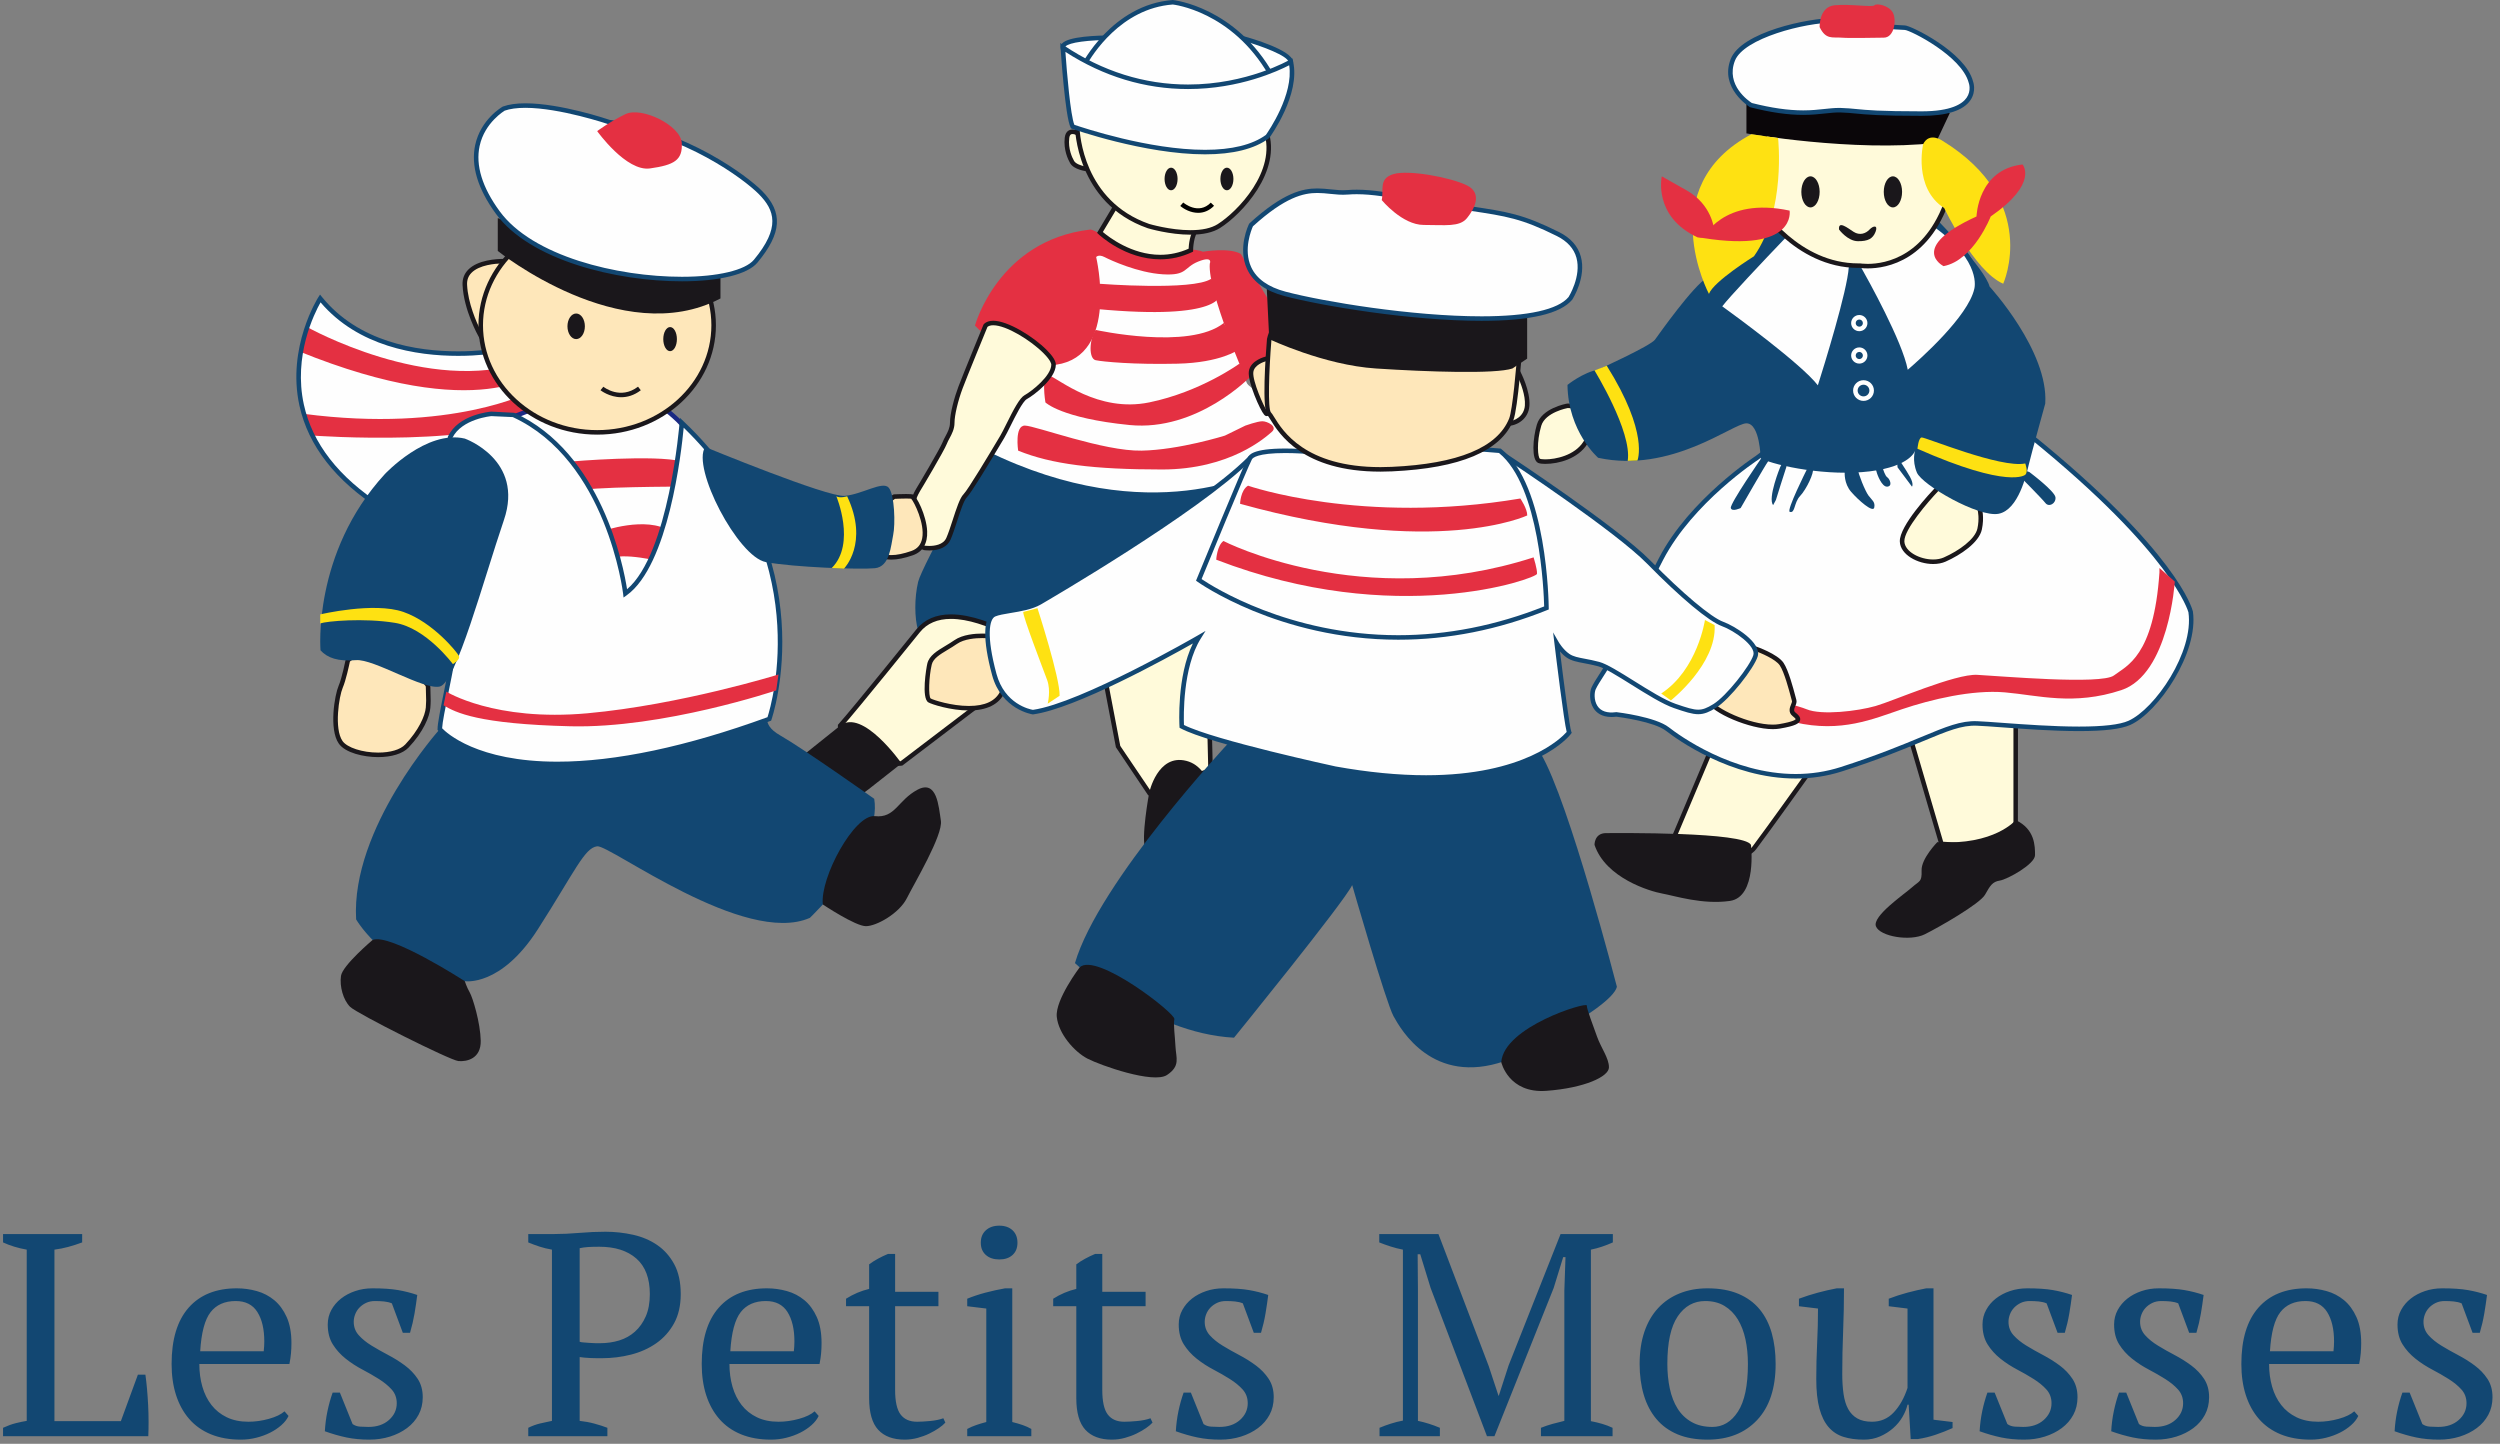 <?xml version="1.0" encoding="UTF-8" standalone="no"?>
<svg width="329px" height="190px" viewBox="0 0 329 190" version="1.1" xmlns="http://www.w3.org/2000/svg" xmlns:xlink="http://www.w3.org/1999/xlink">
    <rect x="0" y="0" width="329" height="190" fill="#808080" stroke="none"/>
    <!-- Generator: Sketch 48.2 (47327) - http://www.bohemiancoding.com/sketch -->
    <title>logo-petits-mousses</title>
    <desc>Created with Sketch.</desc>
    <defs></defs>
    <g id="Symbols" stroke="none" stroke-width="1" fill="none" fill-rule="evenodd">
        <g id="logo-petits-mousses">
            <path d="M0.401,162.4 L10.813,162.4 L10.813,163.502 C10.205,163.73 9.597,163.926 8.989,164.091 C8.381,164.256 7.773,164.376 7.165,164.452 L7.165,187.024 L15.905,187.024 L18.147,180.906 L19.135,180.906 C19.211,181.438 19.281,182.052 19.344,182.749 C19.408,183.446 19.458,184.168 19.496,184.915 C19.534,185.662 19.553,186.391 19.553,187.1 C19.553,187.809 19.541,188.443 19.515,189 L0.401,189 L0.401,187.898 C1.009,187.619 1.567,187.417 2.073,187.29 C2.58,187.163 3.061,187.062 3.517,186.986 L3.517,164.452 C2.935,164.351 2.377,164.218 1.845,164.053 C1.313,163.888 0.832,163.705 0.401,163.502 L0.401,162.4 Z M37.973,186.34 C37.77,186.771 37.454,187.176 37.023,187.556 C36.592,187.936 36.098,188.265 35.541,188.544 C34.984,188.823 34.376,189.044 33.717,189.209 C33.058,189.374 32.387,189.456 31.703,189.456 C30.208,189.456 28.891,189.222 27.751,188.753 C26.611,188.284 25.661,187.613 24.901,186.739 C24.141,185.865 23.565,184.82 23.172,183.604 C22.779,182.388 22.583,181.02 22.583,179.5 C22.583,176.257 23.33,173.787 24.825,172.09 C26.32,170.393 28.435,169.544 31.171,169.544 C32.058,169.544 32.932,169.664 33.793,169.905 C34.654,170.146 35.421,170.545 36.092,171.102 C36.763,171.659 37.308,172.4 37.726,173.325 C38.144,174.25 38.353,175.396 38.353,176.764 C38.353,177.195 38.334,177.632 38.296,178.075 C38.258,178.518 38.188,178.993 38.087,179.5 L26.231,179.5 C26.231,180.564 26.364,181.558 26.63,182.483 C26.896,183.408 27.295,184.212 27.827,184.896 C28.359,185.58 29.03,186.118 29.841,186.511 C30.652,186.904 31.602,187.1 32.691,187.1 C33.578,187.1 34.477,186.973 35.389,186.72 C36.301,186.467 36.985,186.137 37.441,185.732 L37.973,186.34 Z M31.019,171.216 C29.575,171.216 28.473,171.704 27.713,172.679 C26.953,173.654 26.497,175.371 26.345,177.828 L34.705,177.828 C34.73,177.6 34.749,177.378 34.762,177.163 C34.775,176.948 34.781,176.739 34.781,176.536 C34.781,174.915 34.477,173.623 33.869,172.66 C33.261,171.697 32.311,171.216 31.019,171.216 Z M52.213,184.668 C52.213,183.959 51.991,183.357 51.548,182.863 C51.104,182.369 50.541,181.907 49.857,181.476 C49.173,181.045 48.444,180.627 47.672,180.222 C46.899,179.817 46.171,179.342 45.487,178.797 C44.803,178.252 44.239,177.625 43.796,176.916 C43.352,176.207 43.131,175.333 43.131,174.294 C43.131,173.61 43.289,172.977 43.606,172.394 C43.922,171.811 44.347,171.311 44.879,170.893 C45.411,170.475 46.031,170.146 46.741,169.905 C47.45,169.664 48.21,169.544 49.021,169.544 C50.389,169.544 51.51,169.62 52.384,169.772 C53.258,169.924 54.1,170.139 54.911,170.418 C54.809,171.229 54.689,172.046 54.55,172.869 C54.41,173.692 54.214,174.535 53.961,175.396 L53.011,175.396 L51.567,171.52 C51.263,171.393 50.921,171.311 50.541,171.273 C50.161,171.235 49.768,171.216 49.363,171.216 C48.907,171.216 48.508,171.298 48.166,171.463 C47.824,171.628 47.532,171.837 47.292,172.09 C47.051,172.343 46.867,172.635 46.741,172.964 C46.614,173.293 46.551,173.623 46.551,173.952 C46.551,174.636 46.772,175.225 47.216,175.719 C47.659,176.213 48.223,176.669 48.907,177.087 C49.591,177.505 50.319,177.917 51.092,178.322 C51.864,178.727 52.593,179.183 53.277,179.69 C53.961,180.197 54.524,180.786 54.968,181.457 C55.411,182.128 55.633,182.933 55.633,183.87 C55.633,184.731 55.449,185.504 55.082,186.188 C54.714,186.872 54.208,187.455 53.562,187.936 C52.916,188.417 52.168,188.791 51.32,189.057 C50.471,189.323 49.565,189.456 48.603,189.456 C47.513,189.456 46.513,189.361 45.601,189.171 C44.689,188.981 43.739,188.709 42.751,188.354 C42.801,187.442 42.915,186.562 43.093,185.713 C43.27,184.864 43.498,184.047 43.777,183.262 L44.727,183.262 L46.399,187.404 C46.677,187.607 47.013,187.721 47.406,187.746 C47.798,187.771 48.159,187.784 48.489,187.784 C49.603,187.784 50.503,187.48 51.187,186.872 C51.871,186.264 52.213,185.529 52.213,184.668 Z M76.284,186.986 C76.968,187.062 77.614,187.182 78.222,187.347 C78.83,187.512 79.4,187.695 79.932,187.898 L79.932,189 L69.52,189 L69.52,187.898 C70.026,187.645 70.546,187.455 71.078,187.328 C71.61,187.201 72.129,187.087 72.636,186.986 L72.636,164.452 C72.053,164.351 71.508,164.218 71.002,164.053 C70.495,163.888 70.001,163.705 69.52,163.502 L69.52,162.4 L72.94,162.4 C73.953,162.4 75.055,162.349 76.246,162.248 C77.436,162.147 78.576,162.096 79.666,162.096 C80.907,162.096 82.123,162.229 83.314,162.495 C84.504,162.761 85.562,163.211 86.487,163.844 C87.411,164.477 88.159,165.32 88.729,166.371 C89.299,167.422 89.584,168.733 89.584,170.304 C89.584,171.799 89.292,173.078 88.71,174.142 C88.127,175.206 87.348,176.08 86.373,176.764 C85.397,177.448 84.289,177.948 83.048,178.265 C81.806,178.582 80.527,178.74 79.21,178.74 L78.621,178.74 C78.355,178.74 78.07,178.734 77.766,178.721 C77.462,178.708 77.17,178.689 76.892,178.664 C76.613,178.639 76.41,178.613 76.284,178.588 L76.284,186.986 Z M78.868,164.072 C78.26,164.072 77.766,164.085 77.386,164.11 C77.006,164.135 76.638,164.186 76.284,164.262 L76.284,176.574 C76.41,176.625 76.594,176.656 76.835,176.669 C77.075,176.682 77.329,176.701 77.595,176.726 C77.861,176.751 78.12,176.764 78.374,176.764 L78.982,176.764 C79.868,176.764 80.704,176.644 81.49,176.403 C82.275,176.162 82.965,175.776 83.561,175.244 C84.156,174.712 84.631,174.041 84.986,173.23 C85.34,172.419 85.518,171.444 85.518,170.304 C85.518,168.227 84.929,166.669 83.751,165.63 C82.573,164.591 80.945,164.072 78.868,164.072 Z M107.737,186.34 C107.535,186.771 107.218,187.176 106.787,187.556 C106.357,187.936 105.863,188.265 105.305,188.544 C104.748,188.823 104.14,189.044 103.481,189.209 C102.823,189.374 102.151,189.456 101.467,189.456 C99.973,189.456 98.655,189.222 97.515,188.753 C96.375,188.284 95.425,187.613 94.665,186.739 C93.905,185.865 93.329,184.82 92.936,183.604 C92.544,182.388 92.347,181.02 92.347,179.5 C92.347,176.257 93.095,173.787 94.589,172.09 C96.084,170.393 98.199,169.544 100.935,169.544 C101.822,169.544 102.696,169.664 103.557,169.905 C104.419,170.146 105.185,170.545 105.856,171.102 C106.528,171.659 107.072,172.4 107.49,173.325 C107.908,174.25 108.117,175.396 108.117,176.764 C108.117,177.195 108.098,177.632 108.06,178.075 C108.022,178.518 107.953,178.993 107.851,179.5 L95.995,179.5 C95.995,180.564 96.128,181.558 96.394,182.483 C96.66,183.408 97.059,184.212 97.591,184.896 C98.123,185.58 98.795,186.118 99.605,186.511 C100.416,186.904 101.366,187.1 102.455,187.1 C103.342,187.1 104.241,186.973 105.153,186.72 C106.065,186.467 106.749,186.137 107.205,185.732 L107.737,186.34 Z M100.783,171.216 C99.339,171.216 98.237,171.704 97.477,172.679 C96.717,173.654 96.261,175.371 96.109,177.828 L104.469,177.828 C104.495,177.6 104.514,177.378 104.526,177.163 C104.539,176.948 104.545,176.739 104.545,176.536 C104.545,174.915 104.241,173.623 103.633,172.66 C103.025,171.697 102.075,171.216 100.783,171.216 Z M111.337,170.912 C112.3,170.304 113.313,169.873 114.377,169.62 L114.377,166.39 C114.706,166.137 115.093,165.89 115.536,165.649 C115.979,165.408 116.416,165.199 116.847,165.022 L117.797,165.022 L117.797,170 L123.497,170 L123.497,171.9 L117.797,171.9 L117.797,182.92 C117.797,184.44 118.038,185.517 118.519,186.15 C119,186.783 119.722,187.1 120.685,187.1 C121.141,187.1 121.711,187.068 122.395,187.005 C123.079,186.942 123.662,186.821 124.143,186.644 L124.409,187.214 C124.206,187.442 123.921,187.683 123.554,187.936 C123.187,188.189 122.769,188.43 122.3,188.658 C121.831,188.886 121.318,189.076 120.761,189.228 C120.204,189.38 119.634,189.456 119.051,189.456 C117.531,189.456 116.372,189.025 115.574,188.164 C114.776,187.303 114.377,185.909 114.377,183.984 L114.377,171.9 L111.337,171.9 L111.337,170.912 Z M135.723,189 L127.287,189 L127.287,188.05 C127.667,187.847 128.059,187.676 128.465,187.537 C128.87,187.398 129.313,187.265 129.795,187.138 L129.795,172.204 L127.287,171.9 L127.287,170.912 C128.021,170.608 128.819,170.342 129.681,170.114 C130.542,169.886 131.403,169.696 132.265,169.544 L133.215,169.544 L133.215,187.138 C133.721,187.265 134.177,187.398 134.583,187.537 C134.988,187.676 135.368,187.847 135.723,188.05 L135.723,189 Z M129.073,163.54 C129.073,162.856 129.294,162.311 129.738,161.906 C130.181,161.501 130.77,161.298 131.505,161.298 C132.239,161.298 132.822,161.501 133.253,161.906 C133.683,162.311 133.899,162.856 133.899,163.54 C133.899,164.224 133.683,164.762 133.253,165.155 C132.822,165.548 132.239,165.744 131.505,165.744 C130.77,165.744 130.181,165.548 129.738,165.155 C129.294,164.762 129.073,164.224 129.073,163.54 Z M138.6,170.912 C139.563,170.304 140.576,169.873 141.64,169.62 L141.64,166.39 C141.97,166.137 142.356,165.89 142.799,165.649 C143.243,165.408 143.68,165.199 144.11,165.022 L145.06,165.022 L145.06,170 L150.76,170 L150.76,171.9 L145.06,171.9 L145.06,182.92 C145.06,184.44 145.301,185.517 145.782,186.15 C146.264,186.783 146.986,187.1 147.948,187.1 C148.404,187.1 148.974,187.068 149.658,187.005 C150.342,186.942 150.925,186.821 151.406,186.644 L151.672,187.214 C151.47,187.442 151.185,187.683 150.817,187.936 C150.45,188.189 150.032,188.43 149.563,188.658 C149.095,188.886 148.582,189.076 148.024,189.228 C147.467,189.38 146.897,189.456 146.314,189.456 C144.794,189.456 143.635,189.025 142.837,188.164 C142.039,187.303 141.64,185.909 141.64,183.984 L141.64,171.9 L138.6,171.9 L138.6,170.912 Z M164.202,184.668 C164.202,183.959 163.98,183.357 163.537,182.863 C163.094,182.369 162.53,181.907 161.846,181.476 C161.162,181.045 160.434,180.627 159.661,180.222 C158.888,179.817 158.16,179.342 157.476,178.797 C156.792,178.252 156.228,177.625 155.785,176.916 C155.342,176.207 155.12,175.333 155.12,174.294 C155.12,173.61 155.278,172.977 155.595,172.394 C155.912,171.811 156.336,171.311 156.868,170.893 C157.4,170.475 158.021,170.146 158.73,169.905 C159.439,169.664 160.199,169.544 161.01,169.544 C162.378,169.544 163.499,169.62 164.373,169.772 C165.247,169.924 166.089,170.139 166.9,170.418 C166.799,171.229 166.678,172.046 166.539,172.869 C166.4,173.692 166.203,174.535 165.95,175.396 L165,175.396 L163.556,171.52 C163.252,171.393 162.91,171.311 162.53,171.273 C162.15,171.235 161.757,171.216 161.352,171.216 C160.896,171.216 160.497,171.298 160.155,171.463 C159.813,171.628 159.522,171.837 159.281,172.09 C159.04,172.343 158.857,172.635 158.73,172.964 C158.603,173.293 158.54,173.623 158.54,173.952 C158.54,174.636 158.762,175.225 159.205,175.719 C159.648,176.213 160.212,176.669 160.896,177.087 C161.58,177.505 162.308,177.917 163.081,178.322 C163.854,178.727 164.582,179.183 165.266,179.69 C165.95,180.197 166.514,180.786 166.957,181.457 C167.4,182.128 167.622,182.933 167.622,183.87 C167.622,184.731 167.438,185.504 167.071,186.188 C166.704,186.872 166.197,187.455 165.551,187.936 C164.905,188.417 164.158,188.791 163.309,189.057 C162.46,189.323 161.555,189.456 160.592,189.456 C159.503,189.456 158.502,189.361 157.59,189.171 C156.678,188.981 155.728,188.709 154.74,188.354 C154.791,187.442 154.905,186.562 155.082,185.713 C155.259,184.864 155.487,184.047 155.766,183.262 L156.716,183.262 L158.388,187.404 C158.667,187.607 159.002,187.721 159.395,187.746 C159.788,187.771 160.149,187.784 160.478,187.784 C161.593,187.784 162.492,187.48 163.176,186.872 C163.86,186.264 164.202,185.529 164.202,184.668 Z M212.213,189 L202.789,189 L202.789,187.898 C203.296,187.695 203.803,187.524 204.309,187.385 C204.816,187.246 205.335,187.113 205.867,186.986 L205.867,169.886 L206.019,165.44 L205.715,165.44 L204.461,169.506 L196.671,189 L195.683,189 L188.273,169.506 L186.905,165.06 L186.563,165.06 L186.601,169.886 L186.601,186.986 C187.083,187.087 187.564,187.214 188.045,187.366 C188.527,187.518 189.008,187.695 189.489,187.898 L189.489,189 L181.547,189 L181.547,187.898 C182.029,187.695 182.529,187.512 183.048,187.347 C183.568,187.182 184.093,187.049 184.625,186.948 L184.625,164.452 C184.093,164.351 183.568,164.218 183.048,164.053 C182.529,163.888 182.016,163.705 181.509,163.502 L181.509,162.4 L189.299,162.4 L195.911,179.766 L197.203,183.68 L197.241,183.68 L198.533,179.69 L205.373,162.4 L212.251,162.4 L212.251,163.502 C211.795,163.705 211.327,163.888 210.845,164.053 C210.364,164.218 209.87,164.351 209.363,164.452 L209.363,187.024 C209.895,187.125 210.396,187.246 210.864,187.385 C211.333,187.524 211.783,187.695 212.213,187.898 L212.213,189 Z M215.775,179.5 C215.775,177.904 215.984,176.492 216.402,175.263 C216.82,174.034 217.422,172.996 218.207,172.147 C218.992,171.298 219.936,170.652 221.038,170.209 C222.14,169.766 223.362,169.544 224.705,169.544 C226.276,169.544 227.631,169.785 228.771,170.266 C229.911,170.747 230.842,171.425 231.564,172.299 C232.286,173.173 232.818,174.218 233.16,175.434 C233.502,176.65 233.673,178.005 233.673,179.5 C233.673,182.692 232.862,185.149 231.241,186.872 C229.62,188.595 227.441,189.456 224.705,189.456 C223.185,189.456 221.868,189.222 220.753,188.753 C219.638,188.284 218.714,187.613 217.979,186.739 C217.244,185.865 216.693,184.814 216.326,183.585 C215.959,182.356 215.775,180.995 215.775,179.5 Z M219.423,179.5 C219.423,180.64 219.531,181.717 219.746,182.73 C219.961,183.743 220.303,184.624 220.772,185.371 C221.241,186.118 221.855,186.707 222.615,187.138 C223.375,187.569 224.287,187.784 225.351,187.784 C226.719,187.784 227.84,187.113 228.714,185.77 C229.588,184.427 230.025,182.337 230.025,179.5 C230.025,178.335 229.917,177.252 229.702,176.251 C229.487,175.25 229.151,174.376 228.695,173.629 C228.239,172.882 227.656,172.293 226.947,171.862 C226.238,171.431 225.389,171.216 224.401,171.216 C222.906,171.216 221.703,171.887 220.791,173.23 C219.879,174.573 219.423,176.663 219.423,179.5 Z M239.021,181.476 C239.021,179.88 239.059,178.316 239.135,176.783 C239.211,175.25 239.249,173.724 239.249,172.204 L236.741,171.9 L236.741,170.912 C237.551,170.608 238.381,170.342 239.23,170.114 C240.078,169.886 240.908,169.696 241.719,169.544 L242.669,169.544 C242.669,171.444 242.631,173.331 242.555,175.206 C242.479,177.081 242.441,178.943 242.441,180.792 C242.441,181.78 242.498,182.667 242.612,183.452 C242.726,184.237 242.928,184.896 243.22,185.428 C243.511,185.96 243.91,186.372 244.417,186.663 C244.923,186.954 245.569,187.1 246.355,187.1 C247.495,187.1 248.451,186.688 249.224,185.865 C249.996,185.042 250.598,183.971 251.029,182.654 L251.029,172.204 L248.559,171.9 L248.559,170.912 C249.344,170.608 250.161,170.342 251.01,170.114 C251.858,169.886 252.688,169.696 253.499,169.544 L254.449,169.544 L254.449,186.834 L256.957,187.138 L256.957,187.936 C256.222,188.265 255.481,188.557 254.734,188.81 C253.986,189.063 253.207,189.253 252.397,189.38 L251.447,189.38 L251.181,184.858 L251.029,184.858 C250.902,185.39 250.68,185.928 250.364,186.473 C250.047,187.018 249.635,187.512 249.129,187.955 C248.622,188.398 248.046,188.759 247.4,189.038 C246.754,189.317 246.051,189.456 245.291,189.456 C244.277,189.456 243.384,189.336 242.612,189.095 C241.839,188.854 241.187,188.43 240.655,187.822 C240.123,187.214 239.717,186.397 239.439,185.371 C239.16,184.345 239.021,183.047 239.021,181.476 Z M269.98,184.668 C269.98,183.959 269.759,183.357 269.315,182.863 C268.872,182.369 268.308,181.907 267.624,181.476 C266.94,181.045 266.212,180.627 265.439,180.222 C264.667,179.817 263.938,179.342 263.254,178.797 C262.57,178.252 262.007,177.625 261.563,176.916 C261.12,176.207 260.898,175.333 260.898,174.294 C260.898,173.61 261.057,172.977 261.373,172.394 C261.69,171.811 262.114,171.311 262.646,170.893 C263.178,170.475 263.799,170.146 264.508,169.905 C265.218,169.664 265.978,169.544 266.788,169.544 C268.156,169.544 269.277,169.62 270.151,169.772 C271.025,169.924 271.868,170.139 272.678,170.418 C272.577,171.229 272.457,172.046 272.317,172.869 C272.178,173.692 271.982,174.535 271.728,175.396 L270.778,175.396 L269.334,171.52 C269.03,171.393 268.688,171.311 268.308,171.273 C267.928,171.235 267.536,171.216 267.13,171.216 C266.674,171.216 266.275,171.298 265.933,171.463 C265.591,171.628 265.3,171.837 265.059,172.09 C264.819,172.343 264.635,172.635 264.508,172.964 C264.382,173.293 264.318,173.623 264.318,173.952 C264.318,174.636 264.54,175.225 264.983,175.719 C265.427,176.213 265.99,176.669 266.674,177.087 C267.358,177.505 268.087,177.917 268.859,178.322 C269.632,178.727 270.36,179.183 271.044,179.69 C271.728,180.197 272.292,180.786 272.735,181.457 C273.179,182.128 273.4,182.933 273.4,183.87 C273.4,184.731 273.217,185.504 272.849,186.188 C272.482,186.872 271.975,187.455 271.329,187.936 C270.683,188.417 269.936,188.791 269.087,189.057 C268.239,189.323 267.333,189.456 266.37,189.456 C265.281,189.456 264.28,189.361 263.368,189.171 C262.456,188.981 261.506,188.709 260.518,188.354 C260.569,187.442 260.683,186.562 260.86,185.713 C261.038,184.864 261.266,184.047 261.544,183.262 L262.494,183.262 L264.166,187.404 C264.445,187.607 264.781,187.721 265.173,187.746 C265.566,187.771 265.927,187.784 266.256,187.784 C267.371,187.784 268.27,187.48 268.954,186.872 C269.638,186.264 269.98,185.529 269.98,184.668 Z M287.298,184.668 C287.298,183.959 287.076,183.357 286.633,182.863 C286.189,182.369 285.626,181.907 284.942,181.476 C284.258,181.045 283.529,180.627 282.757,180.222 C281.984,179.817 281.256,179.342 280.572,178.797 C279.888,178.252 279.324,177.625 278.881,176.916 C278.437,176.207 278.216,175.333 278.216,174.294 C278.216,173.61 278.374,172.977 278.691,172.394 C279.007,171.811 279.432,171.311 279.964,170.893 C280.496,170.475 281.116,170.146 281.826,169.905 C282.535,169.664 283.295,169.544 284.106,169.544 C285.474,169.544 286.595,169.62 287.469,169.772 C288.343,169.924 289.185,170.139 289.996,170.418 C289.894,171.229 289.774,172.046 289.635,172.869 C289.495,173.692 289.299,174.535 289.046,175.396 L288.096,175.396 L286.652,171.52 C286.348,171.393 286.006,171.311 285.626,171.273 C285.246,171.235 284.853,171.216 284.448,171.216 C283.992,171.216 283.593,171.298 283.251,171.463 C282.909,171.628 282.617,171.837 282.377,172.09 C282.136,172.343 281.952,172.635 281.826,172.964 C281.699,173.293 281.636,173.623 281.636,173.952 C281.636,174.636 281.857,175.225 282.301,175.719 C282.744,176.213 283.308,176.669 283.992,177.087 C284.676,177.505 285.404,177.917 286.177,178.322 C286.949,178.727 287.678,179.183 288.362,179.69 C289.046,180.197 289.609,180.786 290.053,181.457 C290.496,182.128 290.718,182.933 290.718,183.87 C290.718,184.731 290.534,185.504 290.167,186.188 C289.799,186.872 289.293,187.455 288.647,187.936 C288.001,188.417 287.253,188.791 286.405,189.057 C285.556,189.323 284.65,189.456 283.688,189.456 C282.598,189.456 281.598,189.361 280.686,189.171 C279.774,188.981 278.824,188.709 277.836,188.354 C277.886,187.442 278,186.562 278.178,185.713 C278.355,184.864 278.583,184.047 278.862,183.262 L279.812,183.262 L281.484,187.404 C281.762,187.607 282.098,187.721 282.491,187.746 C282.883,187.771 283.244,187.784 283.574,187.784 C284.688,187.784 285.588,187.48 286.272,186.872 C286.956,186.264 287.298,185.529 287.298,184.668 Z M310.353,186.34 C310.151,186.771 309.834,187.176 309.403,187.556 C308.973,187.936 308.479,188.265 307.921,188.544 C307.364,188.823 306.756,189.044 306.097,189.209 C305.439,189.374 304.767,189.456 304.083,189.456 C302.589,189.456 301.271,189.222 300.131,188.753 C298.991,188.284 298.041,187.613 297.281,186.739 C296.521,185.865 295.945,184.82 295.552,183.604 C295.16,182.388 294.963,181.02 294.963,179.5 C294.963,176.257 295.711,173.787 297.205,172.09 C298.7,170.393 300.815,169.544 303.551,169.544 C304.438,169.544 305.312,169.664 306.173,169.905 C307.035,170.146 307.801,170.545 308.472,171.102 C309.144,171.659 309.688,172.4 310.106,173.325 C310.524,174.25 310.733,175.396 310.733,176.764 C310.733,177.195 310.714,177.632 310.676,178.075 C310.638,178.518 310.569,178.993 310.467,179.5 L298.611,179.5 C298.611,180.564 298.744,181.558 299.01,182.483 C299.276,183.408 299.675,184.212 300.207,184.896 C300.739,185.58 301.411,186.118 302.221,186.511 C303.032,186.904 303.982,187.1 305.071,187.1 C305.958,187.1 306.857,186.973 307.769,186.72 C308.681,186.467 309.365,186.137 309.821,185.732 L310.353,186.34 Z M303.399,171.216 C301.955,171.216 300.853,171.704 300.093,172.679 C299.333,173.654 298.877,175.371 298.725,177.828 L307.085,177.828 C307.111,177.6 307.13,177.378 307.142,177.163 C307.155,176.948 307.161,176.739 307.161,176.536 C307.161,174.915 306.857,173.623 306.249,172.66 C305.641,171.697 304.691,171.216 303.399,171.216 Z M324.593,184.668 C324.593,183.959 324.371,183.357 323.928,182.863 C323.485,182.369 322.921,181.907 322.237,181.476 C321.553,181.045 320.825,180.627 320.052,180.222 C319.279,179.817 318.551,179.342 317.867,178.797 C317.183,178.252 316.619,177.625 316.176,176.916 C315.733,176.207 315.511,175.333 315.511,174.294 C315.511,173.61 315.669,172.977 315.986,172.394 C316.303,171.811 316.727,171.311 317.259,170.893 C317.791,170.475 318.412,170.146 319.121,169.905 C319.83,169.664 320.59,169.544 321.401,169.544 C322.769,169.544 323.89,169.62 324.764,169.772 C325.638,169.924 326.48,170.139 327.291,170.418 C327.19,171.229 327.069,172.046 326.93,172.869 C326.791,173.692 326.594,174.535 326.341,175.396 L325.391,175.396 L323.947,171.52 C323.643,171.393 323.301,171.311 322.921,171.273 C322.541,171.235 322.148,171.216 321.743,171.216 C321.287,171.216 320.888,171.298 320.546,171.463 C320.204,171.628 319.913,171.837 319.672,172.09 C319.431,172.343 319.248,172.635 319.121,172.964 C318.994,173.293 318.931,173.623 318.931,173.952 C318.931,174.636 319.153,175.225 319.596,175.719 C320.039,176.213 320.603,176.669 321.287,177.087 C321.971,177.505 322.699,177.917 323.472,178.322 C324.245,178.727 324.973,179.183 325.657,179.69 C326.341,180.197 326.905,180.786 327.348,181.457 C327.791,182.128 328.013,182.933 328.013,183.87 C328.013,184.731 327.829,185.504 327.462,186.188 C327.095,186.872 326.588,187.455 325.942,187.936 C325.296,188.417 324.549,188.791 323.7,189.057 C322.851,189.323 321.946,189.456 320.983,189.456 C319.894,189.456 318.893,189.361 317.981,189.171 C317.069,188.981 316.119,188.709 315.131,188.354 C315.182,187.442 315.296,186.562 315.473,185.713 C315.65,184.864 315.878,184.047 316.157,183.262 L317.107,183.262 L318.779,187.404 C319.058,187.607 319.393,187.721 319.786,187.746 C320.179,187.771 320.54,187.784 320.869,187.784 C321.984,187.784 322.883,187.48 323.567,186.872 C324.251,186.264 324.593,185.529 324.593,184.668 Z" id="Les-Petits-Mousses-Copy" fill="#124772"></path>
            <g id="kids" transform="translate(39, 0)">
                <g id="Page-1">
                    <path d="M91.584,59.682 C91.584,59.682 94.444,49.141 99.65,45.199 C104.856,41.256 104.587,32.628 104.587,32.628 C104.587,32.628 119.613,32.941 121.106,34.371 C122.599,35.801 125.291,47.198 125.291,47.198 C125.291,47.198 124.393,49.884 125.291,50.677 C126.188,51.47 132.268,56.429 132.268,56.429 C132.268,56.429 133.066,61.685 132.268,62.082 C131.471,62.479 122.46,66.446 122.46,66.446 C122.46,66.446 102.262,66.148 100.867,65.95 C99.473,65.751 91.968,64.126 91.584,59.682" id="Fill-1" fill="#FEFEFE"></path>
                    <path d="M89.306,42.842 C89.306,42.842 92.354,31.626 104.455,30.211 C104.455,30.211 104.765,30.103 106.549,31.241 C108.332,32.38 118.114,32.528 119.31,33.123 C119.31,33.123 122.799,32.528 124.294,33.42 L129.976,42.842 C129.976,42.842 127.384,48.495 124.992,49.982 C124.992,49.982 119.908,38.38 120.207,34.709 C120.207,34.709 120.705,33.619 118.712,34.412 C116.718,35.206 117.316,36.296 114.026,36.098 C110.737,35.899 107.149,34.24 106.351,33.829 C105.554,33.42 105.255,33.829 105.255,33.829 C105.255,33.829 108.345,46.809 99.971,47.999 C99.971,47.999 94.489,48.297 89.306,42.842" id="Fill-3" fill="#E43042"></path>
                    <path d="M107.73,27.277 L105.753,30.589 C105.753,30.589 111.336,35.899 117.715,32.924 C117.715,32.924 117.715,30.743 118.712,29.85 C118.712,29.85 109.207,24.802 107.73,27.277" id="Fill-5" fill="#FFFADA"></path>
                    <path d="M106.136,30.53 C106.882,31.166 109.906,33.532 113.691,33.532 L113.693,33.532 C114.97,33.532 116.223,33.263 117.421,32.731 C117.444,32.218 117.568,30.816 118.231,29.937 C116.907,29.264 112.048,26.891 109.401,26.891 C108.676,26.891 108.2,27.072 107.987,27.428 L106.136,30.53 Z M113.693,34.127 L113.691,34.127 C109.093,34.127 105.689,30.94 105.547,30.804 L105.375,30.641 L107.472,27.125 C107.801,26.575 108.45,26.296 109.401,26.296 C112.618,26.296 118.599,29.453 118.852,29.588 L119.228,29.788 L118.911,30.071 C118.026,30.864 118.014,32.904 118.014,32.924 L118.014,33.113 L117.842,33.194 C116.514,33.813 115.118,34.127 113.693,34.127 Z" id="Fill-7" fill="#1A171B"></path>
                    <path d="M102.763,17.504 C102.763,17.504 101.567,16.859 101.417,18.148 C101.268,19.438 101.666,20.592 102.09,21.329 C102.513,22.066 104.049,22.247 104.049,22.247 C104.049,22.247 104.557,19.189 102.763,17.504" id="Fill-9" fill="#FFFADA"></path>
                    <path d="M102.146,17.64 C102.026,17.64 101.777,17.64 101.714,18.182 C101.549,19.605 102.103,20.754 102.35,21.181 C102.576,21.576 103.315,21.804 103.787,21.901 C103.854,21.125 103.898,19.014 102.589,17.75 C102.517,17.717 102.331,17.64 102.146,17.64 Z M104.297,22.576 L104.014,22.542 C103.841,22.522 102.315,22.319 101.831,21.477 C101.555,20.998 100.935,19.712 101.12,18.114 C101.232,17.149 101.875,17.045 102.146,17.045 C102.528,17.045 102.868,17.222 102.905,17.242 L102.968,17.287 C104.856,19.062 104.365,22.164 104.344,22.296 L104.297,22.576 Z" id="Fill-11" fill="#1A171B"></path>
                    <path d="M102.763,16.661 C102.763,16.661 102.763,26.479 112.133,29.751 C112.133,29.751 118.413,31.635 121.403,29.751 C124.394,27.866 129.378,22.313 127.583,17.156 C127.583,17.156 108.245,6.049 102.763,16.661" id="Fill-13" fill="#FFFADA"></path>
                    <path d="M103.063,16.73 C103.091,17.609 103.588,26.451 112.232,29.471 C112.246,29.475 115.002,30.291 117.67,30.291 L117.671,30.291 C119.208,30.291 120.41,30.025 121.243,29.5 C123.876,27.84 129.029,22.498 127.337,17.359 C126.352,16.811 118.148,12.367 111.303,12.367 C107.361,12.367 104.59,13.835 103.063,16.73 M117.671,30.886 L117.67,30.886 C114.911,30.886 112.162,30.071 112.047,30.036 C102.573,26.728 102.464,16.761 102.464,16.661 L102.464,16.589 L102.497,16.524 C104.126,13.371 107.089,11.772 111.303,11.772 C118.722,11.772 127.643,16.846 127.733,16.898 L127.829,16.953 L127.866,17.059 C129.781,22.563 124.34,28.253 121.563,30.003 C120.632,30.589 119.323,30.886 117.671,30.886" id="Fill-15" fill="#1A171B"></path>
                    <path d="M107.846,4.957 C107.846,4.957 100.769,4.845 100.869,6.247 C100.968,7.649 103.56,9.52 103.56,9.52 C103.56,9.52 109.143,7.239 107.846,4.957" id="Fill-17" fill="#FEFEFE"></path>
                    <path d="M107.48,5.252 C104.166,5.252 101.71,5.589 101.223,6.108 C101.163,6.173 101.166,6.21 101.167,6.227 C101.236,7.2 102.836,8.601 103.6,9.179 C104.299,8.872 107.16,7.539 107.67,6.072 C107.77,5.785 107.766,5.515 107.659,5.254 L107.48,5.252 Z M103.519,9.858 L103.384,9.761 C103.107,9.561 100.677,7.765 100.57,6.268 C100.56,6.126 100.589,5.912 100.786,5.703 C101.637,4.794 105.345,4.657 107.48,4.657 L108.022,4.663 L108.107,4.811 C108.368,5.271 108.411,5.761 108.235,6.268 C107.568,8.185 103.832,9.73 103.674,9.796 L103.519,9.858 Z" id="Fill-19" fill="#124772"></path>
                    <path d="M124.586,5.053 C124.586,5.053 130.718,6.742 130.873,8.131 C131.027,9.52 127.085,12.069 127.085,12.069 C127.085,12.069 120.692,8.023 124.586,5.053" id="Fill-21" fill="#FEFEFE"></path>
                    <path d="M124.652,5.38 C123.933,5.965 123.598,6.607 123.63,7.337 C123.715,9.287 126.398,11.242 127.086,11.712 C128.551,10.74 130.67,9.01 130.575,8.164 C130.486,7.36 127.108,6.07 124.652,5.38 Z M127.087,12.423 L126.924,12.32 C126.77,12.223 123.144,9.9 123.033,7.364 C122.99,6.4 123.451,5.543 124.404,4.817 L124.523,4.726 L124.666,4.766 C125.723,5.057 131.002,6.586 131.17,8.099 C131.336,9.594 127.932,11.876 127.248,12.319 L127.087,12.423 Z" id="Fill-23" fill="#124772"></path>
                    <path d="M103.56,8.726 C103.56,8.726 107.429,0.892 115.363,0.297 C115.363,0.297 123.397,1.09 128.381,10.015 C128.381,10.015 116.419,16.462 103.56,8.726" id="Fill-25" fill="#FEFEFE"></path>
                    <path d="M103.958,8.616 C108.042,11.018 112.45,12.236 117.064,12.236 C122.664,12.236 126.882,10.408 127.966,9.889 C123.104,1.453 115.411,0.601 115.333,0.593 C108.485,1.111 104.686,7.307 103.958,8.616 M117.064,12.831 C112.247,12.831 107.652,11.536 103.405,8.981 L103.171,8.84 L103.292,8.595 C103.331,8.515 107.329,0.601 115.341,0 C115.474,0.009 123.64,0.912 128.642,9.87 L128.789,10.134 L128.523,10.277 C128.476,10.302 123.707,12.831 117.064,12.831" id="Fill-27" fill="#124772"></path>
                    <path d="M100.869,6.247 C100.869,6.247 101.45,15.288 102.165,16.661 C102.165,16.661 120.653,23.24 127.806,17.967 C127.806,17.967 131.87,12.395 130.873,8.131 C130.873,8.131 116.419,16.661 100.869,6.247" id="Fill-29" fill="#FEFEFE"></path>
                    <path d="M102.384,16.422 C103.497,16.804 112.212,19.716 119.582,19.716 C123.106,19.716 125.8,19.057 127.591,17.755 C127.923,17.286 131.264,12.438 130.657,8.587 C129.276,9.306 124.139,11.718 117.351,11.718 C111.67,11.718 106.241,10.073 101.207,6.827 C101.399,9.575 101.878,15.175 102.384,16.422 M119.582,20.311 C111.628,20.311 102.159,16.975 102.064,16.941 L101.953,16.901 L101.899,16.798 C101.164,15.386 100.594,6.638 100.57,6.267 L100.531,5.663 L101.036,6 C106.111,9.399 111.6,11.123 117.351,11.123 C125.118,11.123 130.665,7.907 130.72,7.876 L131.071,7.669 L131.164,8.064 C132.18,12.411 128.217,17.909 128.048,18.142 L127.984,18.206 C126.089,19.603 123.262,20.311 119.582,20.311" id="Fill-31" fill="#124772"></path>
                    <path d="M98.576,52.957 C98.576,52.957 97.937,49.095 99.104,49.439 C100.271,49.784 105.454,54.346 112.232,52.957 C119.011,51.569 124.099,47.862 124.099,47.862 L125.611,49.511 C125.611,49.511 118.612,56.825 109.641,55.933 C100.669,55.04 98.576,52.957 98.576,52.957" id="Fill-33" fill="#E43042"></path>
                    <path d="M94.988,59.305 C94.988,59.305 94.489,55.984 95.885,56.008 C97.28,56.032 106.252,59.404 111.236,59.305 C116.22,59.205 122.201,57.324 122.201,57.324 L124.892,56.008 C124.892,56.008 126.475,55.437 127.129,55.437 C127.782,55.437 129.178,56.131 128.381,56.825 C127.583,57.52 122.899,61.784 113.927,61.784 C104.956,61.784 99.373,61.09 94.988,59.305" id="Fill-35" fill="#E43042"></path>
                    <path d="M105.191,43.417 C105.191,43.417 117.516,46.141 122.051,42.508 L123.995,46.015 C123.995,46.015 121.701,47.725 115.97,47.862 C110.239,47.999 106.125,47.601 105.191,47.404 C104.258,47.205 104.331,44.687 105.191,43.417" id="Fill-37" fill="#E43042"></path>
                    <path d="M105.753,37.348 C105.753,37.348 117.957,38.29 120.378,36.698 L121.602,37.625 L121.602,38.676 C121.602,38.676 122.101,42.247 105.255,40.66 C105.255,40.66 103.461,38.896 105.753,37.348" id="Fill-39" fill="#E43042"></path>
                    <path d="M127.103,61.784 C127.103,61.784 112.531,70.016 90.801,59.305 C90.801,59.305 82.328,74.478 81.83,76.561 C81.332,78.644 81.331,81.321 81.83,83.007 C81.83,83.007 86.714,83.106 87.711,83.8 C88.708,84.495 100.072,86.478 100.072,86.478 L116.419,84.395 L120.207,82.511 C120.207,82.511 127.62,65.949 127.103,61.784" id="Fill-41" fill="#124772"></path>
                    <path d="M90.701,42.842 C90.701,42.842 88.01,49.387 87.412,50.974 C86.814,52.561 86.316,54.544 86.316,55.635 C86.316,56.726 85.618,57.52 85.319,58.313 C85.02,59.106 82.029,64.164 81.83,64.461 C81.63,64.759 80.833,66.347 80.933,67.437 C81.032,68.528 80.534,71.403 82.627,72.098 C82.627,72.098 85.111,72.494 85.813,70.908 C86.515,69.321 87.312,65.949 88.01,65.255 C88.708,64.561 92.197,58.654 92.895,57.492 C93.592,56.33 95.087,52.759 95.984,52.263 C96.881,51.767 99.627,49.685 99.65,47.999 C99.673,46.313 92.496,41.156 90.701,42.842" id="Fill-43" fill="#FFFADA"></path>
                    <path d="M82.719,71.814 C82.742,71.814 82.979,71.845 83.296,71.845 C83.96,71.845 85.133,71.707 85.539,70.788 C85.804,70.19 86.093,69.298 86.373,68.437 C86.86,66.938 87.319,65.521 87.799,65.045 C88.392,64.455 91.337,59.518 92.305,57.895 L92.637,57.339 C92.841,57 93.116,56.448 93.434,55.808 C94.395,53.874 95.183,52.366 95.84,52.003 C96.831,51.455 99.331,49.459 99.351,47.995 C99.353,47.883 99.285,47.445 98.349,46.502 C96.618,44.757 93.413,42.805 91.713,42.805 C91.386,42.805 91.13,42.877 90.951,43.019 C90.67,43.705 88.25,49.598 87.692,51.079 C87.067,52.735 86.615,54.651 86.615,55.635 C86.615,56.454 86.263,57.11 85.953,57.688 C85.816,57.943 85.686,58.184 85.599,58.417 C85.276,59.275 82.242,64.382 82.079,64.626 C81.881,64.922 81.14,66.424 81.231,67.41 C81.249,67.619 81.249,67.892 81.246,68.203 C81.236,69.516 81.222,71.314 82.717,71.814 L82.719,71.814 Z M83.296,72.44 C82.884,72.44 82.593,72.394 82.58,72.392 C80.621,71.746 80.638,69.525 80.648,68.199 C80.65,67.911 80.652,67.658 80.635,67.463 C80.527,66.29 81.341,64.655 81.581,64.296 C81.738,64.062 84.75,58.975 85.039,58.208 C85.14,57.939 85.279,57.681 85.425,57.408 C85.716,56.866 86.017,56.305 86.017,55.635 C86.017,54.394 86.594,52.295 87.132,50.87 C87.725,49.296 90.398,42.794 90.424,42.729 L90.496,42.625 C90.789,42.35 91.199,42.21 91.713,42.21 C93.61,42.21 96.958,44.252 98.775,46.084 C99.56,46.876 99.956,47.522 99.949,48.003 C99.924,49.834 97.1,51.987 96.13,52.523 C95.584,52.825 94.613,54.779 93.971,56.072 C93.646,56.723 93.367,57.285 93.151,57.644 L92.819,58.199 C90.979,61.283 88.794,64.895 88.222,65.465 C87.844,65.841 87.365,67.317 86.942,68.62 C86.645,69.536 86.364,70.401 86.087,71.028 C85.684,71.938 84.693,72.44 83.296,72.44 Z" id="Fill-45" fill="#1A171B"></path>
                    <path d="M81.83,83.007 C81.83,83.007 73.357,93.52 71.562,95.503 C71.562,95.503 71.363,97.089 74.454,98.974 C77.543,100.858 79.637,100.461 79.637,100.461 L98.401,86.179 C98.401,86.179 86.346,77.435 81.83,83.007" id="Fill-47" fill="#FFFADA"></path>
                    <path d="M71.861,95.617 C71.886,95.938 72.144,97.216 74.61,98.72 C77.241,100.324 79.14,100.221 79.517,100.178 L97.896,86.19 C96.463,85.211 90.66,81.447 86.147,81.447 C84.376,81.447 83.001,82.035 82.062,83.194 C81.979,83.297 73.792,93.453 71.861,95.617 M79.114,100.794 C78.274,100.794 76.532,100.59 74.297,99.228 C71.08,97.266 71.257,95.538 71.266,95.466 L71.278,95.373 L71.34,95.304 C73.108,93.349 81.512,82.926 81.596,82.821 C82.655,81.515 84.186,80.852 86.147,80.852 C91.504,80.852 98.291,85.731 98.578,85.938 L98.901,86.174 L79.762,100.74 L79.693,100.754 C79.671,100.758 79.471,100.794 79.114,100.794" id="Fill-49" fill="#1A171B"></path>
                    <polygon id="Fill-51" fill="#FFFADA" points="105.753 85.754 108.146 98.28 112.232 104.329 120.306 101.354 119.808 80.131"></polygon>
                    <path d="M108.428,98.164 L112.349,103.969 L120.003,101.149 L119.519,80.568 L106.093,85.939 L108.428,98.164 Z M112.116,104.69 L107.852,98.336 L105.414,85.57 L120.097,79.695 L120.611,101.559 L112.116,104.69 Z" id="Fill-53" fill="#1A171B"></path>
                    <path d="M71.563,95.503 L66.479,99.569 L66.479,103.238 L73.457,105.222 L75.35,103.834 L79.637,100.461 C79.637,100.461 74.511,93.145 71.563,95.503" id="Fill-55" fill="#1A171B"></path>
                    <path d="M112.232,104.329 C112.232,104.329 111.089,110.478 111.76,111.767 C112.432,113.057 117.017,112.362 117.017,112.362 C117.017,112.362 121.204,107.899 121.104,107.602 C121.004,107.304 120.904,101.084 117.117,100.128 C113.329,99.173 112.232,104.329 112.232,104.329" id="Fill-57" fill="#1A171B"></path>
                    <path d="M118.679,28.009 C117.701,28.009 116.811,27.52 116.323,27.101 L116.714,26.65 C116.795,26.719 118.719,28.325 120.341,26.668 L120.77,27.083 C120.102,27.765 119.368,28.009 118.679,28.009" id="Fill-59" fill="#000000"></path>
                    <path d="M115.97,23.553 C115.97,24.375 115.586,25.041 115.113,25.041 C114.64,25.041 114.257,24.375 114.257,23.553 C114.257,22.732 114.64,22.066 115.113,22.066 C115.586,22.066 115.97,22.732 115.97,23.553" id="Fill-61" fill="#1A171B"></path>
                    <path d="M123.318,23.553 C123.318,24.375 122.934,25.041 122.461,25.041 C121.987,25.041 121.604,24.375 121.604,23.553 C121.604,22.732 121.987,22.066 122.461,22.066 C122.934,22.066 123.318,22.732 123.318,23.553" id="Fill-63" fill="#1A171B"></path>
                    <path d="M25.909,46.214 C25.909,46.214 10.881,48.801 3.144,39.276 C3.144,39.276 -7.104,55.115 11.271,66.83 L37.97,54.464 C37.97,54.464 30.543,45.894 25.909,46.214" id="Fill-65" fill="#FEFEFE"></path>
                    <path d="M27.309,34.372 C27.309,34.372 22.021,34.214 22.171,37.487 C22.32,40.759 24.264,44.181 24.264,44.181 C24.264,44.181 27.513,37.356 27.309,34.372" id="Fill-67" fill="#FEE7BA"></path>
                    <path d="M27.019,34.671 C26.268,34.688 24.074,34.833 23.029,35.922 C22.624,36.344 22.441,36.851 22.469,37.474 C22.58,39.891 23.712,42.428 24.247,43.503 C24.974,41.894 27.014,37.153 27.019,34.671 Z M24.288,44.827 L24.003,44.328 C23.923,44.185 22.023,40.806 21.872,37.5 C21.836,36.717 22.08,36.048 22.596,35.511 C23.877,34.177 26.438,34.074 27.193,34.074 L27.588,34.084 L27.607,34.352 C27.814,37.379 24.668,44.027 24.534,44.308 L24.288,44.827 Z" id="Fill-69" fill="#1A171B"></path>
                    <path d="M1.418,43.041 C1.418,43.041 17.453,52.043 30.129,47.591 L31.953,48.828 C31.953,48.828 24.321,55.981 0.294,46.214 L1.418,43.041 Z" id="Fill-71" fill="#E43042"></path>
                    <path d="M0.995,54.464 C0.995,54.464 1.876,56.852 2.116,57.318 C2.116,57.318 25.535,59.057 32.712,54 L30.843,51.553 C30.843,51.553 20.489,57.01 0.995,54.464" id="Fill-73" fill="#E43042"></path>
                    <path d="M3.185,39.792 C2.376,41.226 -0.423,46.812 0.989,53.245 C2.11,58.355 5.577,62.811 11.295,66.491 L37.479,54.362 C36.127,52.869 29.892,46.248 25.929,46.511 C25.883,46.52 24.041,46.832 21.297,46.832 C15.744,46.832 8.143,45.6 3.185,39.792 Z M11.249,67.169 L11.11,67.08 C5.168,63.293 1.566,58.678 0.403,53.366 C-1.279,45.681 2.85,39.179 2.892,39.114 L3.116,38.768 L3.376,39.088 C8.176,44.997 15.771,46.237 21.297,46.236 C23.985,46.236 25.84,45.924 25.858,45.921 C25.979,45.91 26.072,45.907 26.166,45.907 C30.895,45.907 37.9,53.928 38.197,54.27 L38.454,54.567 L11.249,67.169 Z" id="Fill-75" fill="#124772"></path>
                    <path d="M28.833,54.726 L32.263,53.404 L47.963,53.404 C47.963,53.404 50.729,55.412 51.551,56.9 C52.374,58.388 48.262,79.288 46.318,80.181 C44.374,81.074 40.536,80.961 40.213,80.534 C39.889,80.107 28.833,54.726 28.833,54.726" id="Fill-77" fill="#FEFEFE"></path>
                    <path d="M29.231,54.892 C32.35,62.052 40.097,79.778 40.46,80.367 C40.531,80.409 41.118,80.559 42.316,80.559 C43.86,80.559 45.31,80.317 46.193,79.911 C46.305,79.859 46.733,79.504 47.531,77.091 C49.542,71.009 51.846,58.05 51.29,57.044 C50.584,55.767 48.313,54.036 47.864,53.702 L32.319,53.702 L29.231,54.892 Z M42.316,81.154 C41.566,81.154 40.265,81.097 39.974,80.713 C39.646,80.279 30.407,59.089 28.558,54.845 L28.435,54.561 L32.263,53.107 L48.061,53.107 L48.14,53.164 C48.254,53.247 50.969,55.229 51.814,56.757 C52.567,58.12 49.991,71.556 48.099,77.276 C47.256,79.828 46.75,80.311 46.443,80.451 C45.024,81.104 42.926,81.154 42.316,81.154 Z" id="Fill-79" fill="#1B2983"></path>
                    <path d="M36.241,60.727 C36.241,60.727 47.22,59.795 50.732,60.727 L50.732,64.04 C50.732,64.04 38.318,64.04 36.823,64.636 C35.328,65.231 35.059,61.506 36.241,60.727" id="Fill-81" fill="#E43042"></path>
                    <path d="M40.213,69.917 C40.213,69.917 46.069,67.834 49.184,69.917 C52.299,71.999 48.287,73.973 48.287,73.973 C48.287,73.973 42.655,72.52 41.16,73.636 C39.664,74.751 39.854,70.034 40.213,69.917" id="Fill-83" fill="#E43042"></path>
                    <path d="M54.916,42.805 C54.916,50.59 48.054,56.901 39.59,56.901 C31.126,56.901 24.264,50.59 24.264,42.805 C24.264,35.021 31.126,28.71 39.59,28.71 C48.054,28.71 54.916,35.021 54.916,42.805" id="Fill-85" fill="#FEE7BA"></path>
                    <path d="M39.59,29.008 C31.304,29.008 24.563,35.197 24.563,42.805 C24.563,50.413 31.304,56.603 39.59,56.603 C47.876,56.603 54.617,50.413 54.617,42.805 C54.617,35.197 47.876,29.008 39.59,29.008 M39.59,57.198 C30.974,57.198 23.965,50.741 23.965,42.805 C23.965,34.869 30.974,28.413 39.59,28.413 C48.205,28.413 55.215,34.869 55.215,42.805 C55.215,50.741 48.205,57.198 39.59,57.198" id="Fill-87" fill="#1A171B"></path>
                    <path d="M26.507,28.71 L26.507,33.024 C26.507,33.024 42.805,46.123 55.813,39.276 L55.813,36.446 C55.813,36.446 46.094,34.371 26.507,28.71" id="Fill-89" fill="#1A171B"></path>
                    <path d="M41.16,16.066 C41.16,16.066 31.568,12.793 27.318,14.28 C27.318,14.28 19.665,18.594 26.507,27.966 C33.348,37.338 56.86,38.693 60.448,34.371 C64.037,30.049 63.289,27.558 61.046,25.308 C58.803,23.057 50.879,17.404 41.16,16.066" id="Fill-91" fill="#FEFEFE"></path>
                    <path d="M27.417,14.561 C27.428,14.561 24.795,16.091 24.121,19.201 C23.567,21.754 24.451,24.645 26.749,27.791 C31.079,33.723 42.222,36.425 50.742,36.425 C55.438,36.425 59.068,35.566 60.218,34.182 C63.707,29.979 62.988,27.679 60.834,25.517 C58.904,23.58 51.139,17.74 41.119,16.36 C40.999,16.325 34.687,14.19 30.134,14.19 C29.035,14.19 28.12,14.315 27.417,14.561 M50.742,37.02 C42.075,37.02 30.719,34.241 26.265,28.141 C23.861,24.848 22.944,21.794 23.538,19.065 C24.274,15.689 27.053,14.088 27.17,14.022 C27.986,13.731 28.966,13.595 30.134,13.595 C34.788,13.595 40.995,15.695 41.257,15.784 C51.384,17.174 59.291,23.124 61.259,25.099 C64.078,27.927 63.91,30.669 60.679,34.56 C59.4,36.101 55.685,37.02 50.742,37.02" id="Fill-93" fill="#124772"></path>
                    <path d="M39.59,17.256 C39.59,17.256 43.403,22.611 46.543,22.165 C49.683,21.718 50.861,21.101 50.72,18.806 C50.58,16.512 45.437,13.983 43.299,15.024 C41.16,16.066 39.59,17.256 39.59,17.256" id="Fill-95" fill="#E43042"></path>
                    <path d="M18.881,95.95 C18.881,95.95 7.169,108.992 7.866,120.992 C7.866,120.992 12.246,128.627 22.168,129.123 C22.168,129.123 26.906,129.917 31.79,122.28 C36.674,114.644 37.92,111.57 39.59,111.372 C41.26,111.173 59.003,124.561 67.576,120.793 C67.576,120.793 77.145,111.768 76.048,105.124 C76.048,105.124 66.617,98.448 63.695,96.793 C60.773,95.138 62.492,93.718 61.894,92.33 C61.894,92.33 26.244,85.056 18.881,95.95" id="Fill-97" fill="#124772"></path>
                    <path d="M25.676,54.464 C25.676,54.464 21.523,54.793 20.227,57.57 C20.227,57.57 21.722,78.694 21.124,83.305 C20.526,87.917 18.881,94.462 18.881,95.95 C18.881,95.95 28.002,107.107 62.243,94.611 C62.243,94.611 69.723,73.636 50.732,55.636 C50.732,55.636 49.325,73.785 43.299,78.099 C43.299,78.099 41.288,60.396 28.555,54.595 L25.676,54.464 Z" id="Fill-99" fill="#FEFEFE"></path>
                    <path d="M19.183,95.839 C19.747,96.433 23.779,100.237 34.339,100.237 C42.016,100.237 51.324,98.267 62.004,94.381 C62.576,92.598 68.28,73.106 50.975,56.283 C50.665,59.572 48.977,74.401 43.473,78.34 L43.059,78.637 L43.001,78.132 C42.982,77.957 40.866,60.577 28.483,54.889 L25.662,54.761 C25.66,54.764 21.774,55.105 20.531,57.627 C20.644,59.247 22.003,78.85 21.421,83.344 C21.112,85.722 20.538,88.555 20.032,91.054 C19.597,93.198 19.219,95.064 19.183,95.839 M34.339,100.832 C22.623,100.832 18.806,96.329 18.649,96.137 L18.582,96.055 L18.582,95.95 C18.582,95.197 18.963,93.317 19.445,90.937 C19.95,88.447 20.522,85.625 20.827,83.267 C21.415,78.737 19.943,57.801 19.929,57.591 L19.923,57.514 L19.956,57.444 C21.309,54.544 25.476,54.181 25.652,54.167 L28.679,54.323 C40.185,59.566 43.058,74.558 43.522,77.545 C49.037,72.856 50.42,55.788 50.433,55.613 L50.482,54.989 L50.938,55.42 C69.851,73.346 62.599,94.499 62.524,94.711 L62.477,94.842 L62.345,94.89 C51.542,98.832 42.12,100.832 34.339,100.832" id="Fill-101" fill="#124772"></path>
                    <path d="M6.771,86.916 C6.771,86.916 6.285,89.338 5.829,90.388 C5.374,91.437 4.59,95.9 5.829,97.685 C7.069,99.47 12.75,100.065 14.545,98.181 C16.339,96.297 17.236,94.321 17.336,93.127 C17.435,91.933 17.336,91.619 17.336,90.388 C17.336,89.156 8.867,84.676 6.771,86.916" id="Fill-103" fill="#FEE7BA"></path>
                    <path d="M7.047,87.063 C6.953,87.515 6.522,89.541 6.104,90.505 C5.62,91.621 4.95,95.895 6.075,97.516 C6.679,98.385 8.694,99.041 10.762,99.041 L10.763,99.041 C12.383,99.041 13.683,98.653 14.328,97.976 C16.072,96.145 16.946,94.209 17.038,93.103 C17.099,92.367 17.083,91.975 17.063,91.478 C17.05,91.18 17.037,90.846 17.037,90.388 C16.989,89.698 11.855,86.596 8.612,86.596 C7.902,86.596 7.376,86.753 7.047,87.063 M10.763,99.636 L10.762,99.636 C8.864,99.636 6.433,99.078 5.583,97.854 C4.265,95.955 5.053,91.425 5.555,90.27 C5.992,89.261 6.473,86.882 6.478,86.858 L6.495,86.775 L6.552,86.713 C6.995,86.241 7.687,86.001 8.612,86.001 C11.808,86.001 17.635,89.077 17.635,90.388 C17.635,90.836 17.648,91.162 17.66,91.453 C17.681,91.97 17.698,92.38 17.634,93.152 C17.54,94.273 16.732,96.317 14.761,98.385 C14.005,99.18 12.547,99.636 10.763,99.636" id="Fill-105" fill="#1A171B"></path>
                    <path d="M78.695,65.354 C78.695,65.354 80.633,65.255 81.032,65.354 C81.43,65.454 84.624,71.541 81.032,72.792 C77.44,74.043 76.646,72.792 76.646,72.792 C76.646,72.792 76.359,66.643 78.695,65.354" id="Fill-107" fill="#FEE7BA"></path>
                    <path d="M76.941,72.677 C77.058,72.785 77.434,73.051 78.299,73.051 C79.019,73.051 79.906,72.869 80.933,72.511 C81.739,72.231 82.207,71.675 82.365,70.815 C82.718,68.884 81.295,66.029 80.912,65.634 C80.832,65.623 80.65,65.607 80.249,65.607 C79.682,65.607 79.001,65.638 78.783,65.648 C76.85,66.814 76.918,71.894 76.941,72.677 M78.299,73.646 C76.875,73.646 76.438,73.022 76.393,72.951 L76.351,72.885 L76.347,72.806 C76.335,72.547 76.08,66.457 78.55,65.094 L78.611,65.06 L78.68,65.057 C78.689,65.056 79.557,65.012 80.249,65.012 C80.825,65.012 81.013,65.043 81.104,65.065 C81.601,65.19 82.921,67.846 83.014,69.899 C83.087,71.521 82.436,72.618 81.131,73.073 C80.04,73.453 79.086,73.646 78.299,73.646" id="Fill-109" fill="#1A171B"></path>
                    <path d="M3.181,85.587 C3.181,85.587 2.085,72.793 11.654,62.38 C11.654,62.38 17.13,56.528 22.168,57.718 C22.168,57.718 30.023,60.495 27.318,68.429 C24.613,76.363 21.024,89.851 18.881,90.347 C16.738,90.843 10.199,86.677 7.836,86.875 C5.474,87.074 4.079,86.578 3.181,85.587" id="Fill-111" fill="#124772"></path>
                    <path d="M53.801,58.825 C53.801,58.825 69.868,65.454 72.161,65.256 C74.453,65.058 77.145,63.273 77.942,64.165 C78.74,65.058 78.839,69.024 78.54,70.413 C78.241,71.801 78.117,74.578 76.136,74.777 C74.154,74.975 65.482,74.657 61.794,73.973 C58.106,73.289 51.989,61.519 53.801,58.825" id="Fill-113" fill="#124772"></path>
                    <path d="M10.034,123.701 C10.034,123.701 6.072,127.041 5.873,128.429 C5.673,129.818 6.172,131.603 7.069,132.495 C7.966,133.388 20.227,139.536 21.324,139.636 C22.42,139.735 24.313,139.338 24.264,136.958 C24.214,134.578 23.217,131.305 22.819,130.611 C22.42,129.917 22.167,129.123 22.167,129.123 C22.167,129.123 12.301,122.742 10.034,123.701" id="Fill-115" fill="#1A171B"></path>
                    <path d="M69.283,119.029 C69.283,119.029 73.556,121.884 74.952,121.884 C76.348,121.884 79.338,120.198 80.335,118.215 C81.332,116.231 85.119,109.883 84.82,107.999 C84.521,106.116 84.322,102.545 81.73,103.934 C79.138,105.322 78.815,107.702 76.136,107.404 C73.457,107.107 68.897,115.479 69.283,119.029" id="Fill-117" fill="#1A171B"></path>
                    <path d="M37.97,42.942 C37.97,42.012 37.457,41.257 36.823,41.257 C36.19,41.257 35.677,42.012 35.677,42.942 C35.677,43.872 36.19,44.627 36.823,44.627 C37.457,44.627 37.97,43.872 37.97,42.942" id="Fill-119" fill="#1A171B"></path>
                    <path d="M50.081,44.628 C50.081,43.751 49.68,43.041 49.184,43.041 C48.688,43.041 48.287,43.751 48.287,44.628 C48.287,45.504 48.688,46.214 49.184,46.214 C49.68,46.214 50.081,45.504 50.081,44.628" id="Fill-121" fill="#1A171B"></path>
                    <path d="M42.752,52.275 C41.19,52.275 40.041,51.368 40.024,51.354 L40.401,50.892 C40.492,50.964 42.646,52.65 44.965,50.886 L45.329,51.36 C44.426,52.046 43.537,52.275 42.752,52.275" id="Fill-123" fill="#1A171B"></path>
                    <path d="M3.143,80.856 C3.143,80.856 10.209,79.176 14.096,80.534 C17.984,81.892 21.118,85.796 21.383,86.299 C21.647,86.801 20.6,87.396 20.6,87.396 C20.6,87.396 17.087,82.636 12.975,81.966 C8.863,81.297 4.003,81.743 3.143,82.041 L3.143,80.856 Z" id="Fill-125" fill="#FEE112"></path>
                    <path d="M71.064,65.31 C71.064,65.31 73.675,71.539 70.463,74.744 L72.065,74.835 C72.065,74.835 75.4,71.489 72.485,65.31 C72.485,65.31 71.532,65.613 71.064,65.31" id="Fill-127" fill="#FEE112"></path>
                    <path d="M19.734,91.017 C19.734,91.017 26.058,94.983 38.319,93.867 C50.58,92.751 63.45,88.762 63.45,88.762 L63.148,90.857 C63.148,90.857 48.262,95.875 36.076,95.578 C23.89,95.28 20.985,93.778 19.372,92.819 L19.734,91.017 Z" id="Fill-129" fill="#E43042"></path>
                    <path d="M185.896,99.298 L181.411,109.933 C181.411,109.933 189.71,114.47 191.878,111.57 C194.046,108.669 198.728,102.106 198.728,102.106 C198.728,102.106 189.185,94.762 185.896,99.298" id="Fill-131" fill="#FFFADA"></path>
                    <path d="M181.792,109.798 C182.788,110.313 186.697,112.241 189.428,112.241 C190.473,112.241 191.217,111.955 191.638,111.392 C193.546,108.838 197.455,103.373 198.315,102.171 C197.231,101.38 192.546,98.116 189.061,98.116 C187.787,98.116 186.811,98.563 186.158,99.445 L181.792,109.798 Z M189.428,112.836 C186.138,112.836 181.464,110.302 181.267,110.194 L181.032,110.065 L185.654,99.124 C186.425,98.06 187.571,97.521 189.061,97.521 C193.212,97.521 198.679,101.693 198.91,101.871 L199.138,102.046 L198.972,102.278 C198.925,102.344 194.263,108.877 192.118,111.747 C191.577,112.47 190.673,112.836 189.428,112.836 Z" id="Fill-133" fill="#1A171B"></path>
                    <path d="M212.617,97.819 L216.492,111.049 C216.492,111.049 225.52,111.941 226.267,109.115 L226.267,94.685 C226.267,94.685 213.918,90.093 212.617,97.819" id="Fill-135" fill="#FFFADA"></path>
                    <path d="M216.722,110.771 C217.158,110.807 218.256,110.885 219.547,110.885 C223.341,110.885 225.619,110.242 225.969,109.074 L225.969,94.896 C225.173,94.622 222.07,93.627 219.087,93.627 C215.491,93.627 213.418,95.032 212.923,97.801 L216.722,110.771 Z M219.547,111.48 C219.546,111.48 219.547,111.48 219.547,111.48 C217.85,111.48 216.476,111.347 216.462,111.345 L216.261,111.325 L212.311,97.837 L212.322,97.769 C212.844,94.671 215.183,93.032 219.087,93.032 C222.638,93.032 226.222,94.35 226.372,94.406 L226.567,94.479 L226.556,109.191 C226.155,110.709 223.796,111.48 219.547,111.48 Z" id="Fill-137" fill="#1A171B"></path>
                    <path d="M192.225,60.247 C192.225,60.247 183.605,65.826 179.592,73.561 C175.58,81.297 173.113,86.578 172.515,87.619 C171.917,88.661 171.094,89.776 170.72,90.594 C170.347,91.413 170.347,94.462 173.711,94.016 C173.711,94.016 178.72,94.611 180.439,95.95 C182.159,97.289 192.401,104.727 203.316,101.231 C214.231,97.735 217.467,95.057 221.195,95.206 C224.922,95.355 237.556,96.768 241.22,95.132 C244.883,93.495 250.042,85.796 249.294,80.534 C249.294,80.534 247.481,72.976 228.286,57.421 C228.286,57.421 201.468,52.661 192.225,60.247" id="Fill-139" fill="#FEFEFE"></path>
                    <path d="M173.708,93.716 L173.746,93.721 C173.954,93.745 178.858,94.341 180.624,95.715 C181.941,96.741 188.937,101.859 197.31,101.859 C199.347,101.859 201.336,101.552 203.225,100.948 C208.009,99.415 211.375,98.015 213.834,96.992 C217.125,95.623 219.05,94.823 221.207,94.909 C221.97,94.939 223.119,95.023 224.45,95.121 C227.305,95.33 231.216,95.617 234.611,95.617 C237.791,95.617 239.973,95.363 241.097,94.86 C244.61,93.291 249.739,85.791 248.998,80.576 C248.985,80.529 246.94,72.934 228.158,57.701 C227.303,57.555 219.399,56.244 211.02,56.244 C202.097,56.244 195.837,57.668 192.415,60.477 C192.302,60.552 183.787,66.124 179.858,73.698 C177.422,78.394 175.562,82.173 174.332,84.673 C173.538,86.285 173.014,87.35 172.774,87.767 C172.528,88.195 172.245,88.635 171.97,89.063 C171.577,89.674 171.205,90.252 170.992,90.718 C170.827,91.08 170.72,92.127 171.222,92.903 C171.672,93.599 172.506,93.877 173.671,93.721 L173.708,93.716 Z M197.31,102.454 C188.741,102.454 181.6,97.231 180.254,96.184 C178.696,94.97 174.165,94.373 173.711,94.316 C173.491,94.344 173.276,94.358 173.074,94.358 C171.733,94.358 171.053,93.742 170.719,93.225 C170.107,92.28 170.196,91.024 170.448,90.471 C170.679,89.967 171.061,89.372 171.467,88.742 C171.736,88.323 172.014,87.891 172.254,87.472 C172.485,87.071 173.006,86.013 173.794,84.411 C175.026,81.909 176.887,78.127 179.327,73.425 C183.329,65.709 191.975,60.055 192.062,59.998 C195.566,57.119 201.954,55.649 211.02,55.649 C219.903,55.649 228.255,57.113 228.339,57.128 L228.415,57.141 L228.475,57.19 C247.529,72.631 249.51,80.152 249.585,80.465 C250.363,85.936 245.009,93.765 241.342,95.403 C240.123,95.947 237.921,96.212 234.611,96.212 C231.193,96.212 227.271,95.924 224.406,95.714 C223.081,95.617 221.936,95.533 221.182,95.504 C219.167,95.41 217.281,96.205 214.065,97.542 C211.597,98.568 208.216,99.974 203.408,101.514 C201.46,102.138 199.409,102.454 197.31,102.454 Z" id="Fill-141" fill="#124772"></path>
                    <path d="M167.281,53.404 C167.281,53.404 164.141,53.952 163.543,55.946 C162.945,57.942 162.945,60.384 163.543,60.651 C164.141,60.917 168.049,60.805 169.646,58.258 C171.244,55.71 169.3,53.33 167.281,53.404" id="Fill-143" fill="#FFFADA"></path>
                    <path d="M167.374,53.7 L167.292,53.702 C167.304,53.702 164.368,54.238 163.83,56.031 C163.176,58.21 163.38,60.232 163.666,60.379 C163.722,60.404 163.94,60.452 164.359,60.452 C165.681,60.452 168.228,59.957 169.393,58.1 C170.268,56.704 169.899,55.6 169.601,55.066 C169.138,54.236 168.264,53.7 167.374,53.7 M164.359,61.047 C164.113,61.047 163.665,61.03 163.421,60.922 C162.515,60.518 162.719,57.655 163.256,55.862 C163.9,53.715 167.094,53.135 167.23,53.112 L167.374,53.105 C168.478,53.105 169.557,53.762 170.124,54.778 C170.739,55.881 170.658,57.207 169.9,58.415 C168.682,60.357 166.153,61.047 164.359,61.047" id="Fill-145" fill="#1A171B"></path>
                    <path d="M215.817,64.464 C215.817,64.464 211.241,69.247 211.316,71.256 C211.39,73.264 214.904,74.528 216.923,73.636 C218.941,72.743 221.184,71.181 221.52,69.619 C221.857,68.057 221.52,66.941 221.52,66.941 C221.52,66.941 218.064,61.86 215.817,64.464" id="Fill-147" fill="#FFFADA"></path>
                    <path d="M217.303,64.019 C216.827,64.019 216.415,64.228 216.044,64.658 C214.785,65.975 211.557,69.701 211.614,71.245 C211.665,72.61 213.656,73.629 215.402,73.629 L215.403,73.629 C215.925,73.629 216.409,73.538 216.801,73.364 C218.785,72.486 220.924,70.969 221.228,69.557 C221.507,68.261 221.297,67.279 221.245,67.068 C220.989,66.706 219.032,64.019 217.303,64.019 M215.403,74.224 L215.402,74.224 C213.38,74.224 211.081,73.009 211.016,71.267 C210.939,69.193 215.123,64.758 215.6,64.258 C216.074,63.709 216.651,63.424 217.303,63.424 C219.464,63.424 221.675,66.638 221.768,66.775 L221.806,66.856 C221.821,66.905 222.161,68.064 221.813,69.682 C221.441,71.409 219.011,73.038 217.044,73.908 C216.568,74.118 216.017,74.224 215.403,74.224" id="Fill-149" fill="#1A171B"></path>
                    <path d="M171.318,60.247 C171.318,60.247 167.356,56.826 167.281,50.652 C167.281,50.652 169.3,49.016 171.318,48.644 C171.318,48.644 178.196,45.52 178.794,44.702 C179.393,43.884 183.729,37.71 185.747,36.446 C187.766,35.181 192.224,29.532 192.224,29.532 L203.615,27.716 L216.059,29.059 C216.059,29.059 222.23,35.404 222.829,37.71 C222.829,37.71 230.604,46.189 230.155,53.107 C230.155,53.107 228.286,59.875 227.987,61.14 C227.688,62.404 226.641,67.09 224.025,67.611 C221.408,68.132 213.932,63.818 213.259,62.181 C212.586,60.545 213.035,59.28 213.035,59.28 C213.035,59.28 212.512,61.363 207.054,62.032 C201.596,62.702 194.868,61.363 192.7,60.322 C192.7,60.322 192.625,55.71 190.831,55.71 C189.037,55.71 180.963,62.33 171.318,60.247" id="Fill-151" fill="#124772"></path>
                    <path d="M195.853,30.993 C195.853,30.993 187.691,39.495 187.243,40.388 C187.243,40.388 199.055,48.867 200.326,51.396 C200.326,51.396 204.476,38.512 204.606,35.024 C204.606,35.024 197.987,28.754 195.853,30.993" id="Fill-153" fill="#FEFEFE"></path>
                    <path d="M187.65,40.314 C189.244,41.467 198.063,47.9 200.23,50.709 C201.032,48.175 204.105,38.288 204.301,35.147 C203.609,34.511 199.478,30.807 197.093,30.807 C196.656,30.807 196.321,30.935 196.071,31.197 C193.038,34.356 188.536,39.138 187.65,40.314 Z M200.386,52.182 L200.058,51.529 C198.834,49.094 187.185,40.713 187.067,40.629 L186.861,40.481 L186.975,40.254 C187.431,39.348 194.798,31.661 195.637,30.787 C196.001,30.406 196.49,30.212 197.093,30.212 C199.927,30.212 204.614,34.621 204.812,34.809 L204.91,34.901 L204.906,35.035 C204.775,38.523 200.781,50.959 200.611,51.486 L200.386,52.182 Z" id="Fill-155" fill="#124772"></path>
                    <path d="M205.484,35.024 C205.484,35.024 211.54,45.595 211.839,49.239 C211.839,49.239 220.137,42.396 221.109,38.082 C221.109,38.082 222.305,34.364 215.726,29.64 L205.484,35.024 Z" id="Fill-157" fill="#FEFEFE"></path>
                    <path d="M205.896,35.145 C206.811,36.763 211.365,44.941 212.06,48.661 C213.737,47.219 220.002,41.638 220.817,38.017 C220.835,37.959 221.826,34.454 215.701,29.99 L205.896,35.145 Z M211.588,49.833 L211.541,49.264 C211.25,45.725 205.285,35.277 205.224,35.172 L205.071,34.905 L215.751,29.291 L215.901,29.399 C222.579,34.193 221.445,38.012 221.394,38.173 C220.418,42.51 212.371,49.186 212.03,49.468 L211.588,49.833 Z" id="Fill-159" fill="#124772"></path>
                    <path d="M192.326,26.925 C192.326,26.925 197.26,35.107 205.783,34.958 C205.783,34.958 214.306,36.446 217.595,25.289 L215.352,17.404 L193.971,15.768 C193.971,15.768 191.728,21.123 192.326,26.925" id="Fill-161" fill="#FFFADA"></path>
                    <path d="M205.778,34.661 C205.838,34.666 206.199,34.726 206.787,34.726 C209.1,34.726 214.738,33.805 217.284,25.287 L215.122,17.685 L194.169,16.082 C193.782,17.094 192.119,21.815 192.617,26.826 C193.062,27.527 197.802,34.662 205.554,34.662 L205.778,34.661 Z M206.787,35.321 C206.142,35.321 205.748,35.254 205.732,35.251 L205.554,35.257 C197.101,35.257 192.119,27.16 192.07,27.078 L192.029,26.955 C191.43,21.146 193.672,15.707 193.695,15.654 L193.778,15.455 L193.994,15.472 L215.583,17.124 L217.906,25.29 L217.882,25.373 C215.235,34.352 209.242,35.321 206.787,35.321 Z" id="Fill-163" fill="#1A171B"></path>
                    <path d="M190.831,12.644 L190.831,17.553 C190.831,17.553 204.933,20.046 215.75,18.8 L217.595,14.875 L190.831,12.644 Z" id="Fill-165" fill="#0A0609"></path>
                    <path d="M185.897,38.677 C185.897,38.677 178.39,24.615 191.489,17.663 L194.995,18.167 C194.995,18.167 196.064,27.743 191.821,33.728 C191.821,33.728 186.495,37.041 185.897,38.677" id="Fill-167" fill="#FEE112"></path>
                    <path d="M214.087,18.961 C214.087,18.961 212.754,24.726 216.857,27.387 C216.857,27.387 220.81,35.702 224.623,37.338 C224.623,37.338 229.557,26.479 216.623,18.52 C216.623,18.52 214.915,17.318 214.087,18.961" id="Fill-169" fill="#FEE112"></path>
                    <path d="M191.429,13.834 C191.429,13.834 187.616,11.528 189.037,7.884 C190.457,4.239 200.849,2.231 203.465,2.751 C206.082,3.272 211.016,3.644 211.689,3.644 C212.362,3.644 219.39,7.066 220.361,10.785 C220.361,10.785 221.978,14.95 213.881,14.95 C205.783,14.95 205.783,14.578 203.241,14.504 C200.699,14.429 198.457,15.619 191.429,13.834" id="Fill-171" fill="#FEFEFE"></path>
                    <path d="M203.005,14.203 C203.087,14.203 203.168,14.204 203.25,14.206 C204.072,14.23 204.629,14.285 205.274,14.348 C206.66,14.484 208.383,14.652 213.881,14.652 C217.75,14.652 219.237,13.682 219.804,12.867 C220.461,11.922 220.098,10.932 220.082,10.891 C219.159,7.365 212.415,3.991 211.686,3.942 C211.041,3.942 206.108,3.58 203.407,3.043 C203.155,2.993 202.818,2.968 202.405,2.968 C198.495,2.968 190.466,5.039 189.315,7.991 C188.06,11.212 191.152,13.305 191.548,13.557 C194.125,14.21 196.334,14.526 198.297,14.526 C199.41,14.526 200.313,14.428 201.11,14.341 C201.765,14.27 202.383,14.203 203.005,14.203 M213.881,15.247 C208.354,15.247 206.614,15.077 205.216,14.94 C204.582,14.878 204.034,14.824 203.233,14.801 C202.564,14.781 201.926,14.851 201.175,14.933 C200.363,15.021 199.442,15.121 198.297,15.121 C196.272,15.121 194.001,14.795 191.355,14.122 L191.274,14.089 C191.233,14.064 187.264,11.609 188.758,7.776 C190.148,4.211 198.954,2.372 202.405,2.372 C202.857,2.372 203.234,2.402 203.524,2.46 C206.135,2.979 211.073,3.347 211.689,3.347 C212.436,3.347 219.638,6.834 220.651,10.71 C220.661,10.73 221.134,11.988 220.302,13.196 C219.364,14.557 217.203,15.247 213.881,15.247" id="Fill-173" fill="#124772"></path>
                    <path d="M186.57,30.123 C186.57,30.123 186.271,26.925 182.981,25.066 L179.692,23.206 C179.692,23.206 178.495,28.487 184.401,31.239 C184.401,31.239 187.059,31.796 186.57,30.123" id="Fill-175" fill="#E43042"></path>
                    <path d="M196.513,27.716 C196.513,27.716 197.485,33.276 185.149,31.328 C185.149,31.328 187.691,25.831 196.513,27.716" id="Fill-177" fill="#E43042"></path>
                    <path d="M221.109,28.487 C221.109,28.487 221.259,22.313 227.165,21.644 C227.165,21.644 229.333,24.099 222.978,28.487 C222.978,28.487 220.735,34.272 216.773,35.024 C216.773,35.024 211.988,32.652 221.109,28.487" id="Fill-179" fill="#E43042"></path>
                    <path d="M170.838,48.758 C170.838,48.758 175.805,56.814 175.207,60.65 L176.481,60.606 C176.481,60.606 178.054,57.05 172.444,48.124 L170.838,48.758 Z" id="Fill-181" fill="#FEE112"></path>
                    <path d="M191.429,111.183 C191.429,111.183 192.251,118.04 188.663,118.561 C185.074,119.082 181.411,117.892 179.766,117.594 C178.122,117.297 172.301,115.556 170.838,111.183 C170.838,111.183 170.795,109.636 172.365,109.636 C173.935,109.636 190.532,109.457 191.429,111.183" id="Fill-183" fill="#1A171B"></path>
                    <path d="M215.951,110.826 C215.951,110.826 213.829,112.983 213.881,114.545 C213.932,116.107 213.619,115.884 212.617,116.776 C211.614,117.669 207.353,120.57 207.876,121.908 C208.4,123.247 212.362,123.917 214.306,122.95 C216.25,121.983 221.558,118.933 222.23,117.743 C222.903,116.553 223.202,116.032 224.174,115.884 C225.146,115.735 228.809,113.73 228.809,112.538 C228.809,111.347 228.809,109.115 226.268,107.925 C226.268,107.925 223.501,111.272 215.951,110.826" id="Fill-185" fill="#1A171B"></path>
                    <path d="M173.761,85.611 C173.761,85.611 179.916,89.107 182.458,89.479 C185,89.851 196.756,92.496 198.727,93.33 C200.699,94.165 205.47,93.588 207.832,92.91 C210.194,92.231 218.289,88.661 221.195,88.809 C224.099,88.958 237.556,90.148 239.201,88.884 C240.846,87.619 244.434,86.429 245.182,75.347 L245.182,74.751 L247.202,76.533 C247.202,76.533 246.453,88.735 240.173,90.818 C233.893,92.9 229.183,91.487 224.847,91.115 C220.511,90.743 215.126,92.049 211.314,93.33 C207.503,94.611 203.316,96.47 197.186,95.057 C191.055,93.644 189.186,93.364 187.242,92.91 C185.299,92.454 182.383,91.785 180.215,90.966 C178.047,90.148 172.677,87.322 172.677,87.322 L173.761,85.611 Z" id="Fill-187" fill="#E43042"></path>
                    <path d="M192.86,60.194 C192.86,60.194 188.626,66.306 188.775,66.857 C188.925,67.409 190.071,66.857 190.071,66.857 C190.071,66.857 193.335,61.161 193.635,60.789 C193.934,60.417 192.86,60.194 192.86,60.194" id="Fill-189" fill="#124772"></path>
                    <path d="M195.265,61.487 C195.265,61.487 193.597,65.578 194.345,66.47 L194.708,65.801 C194.708,65.801 195.906,61.938 196.074,61.487 C196.241,61.035 195.598,60.598 195.265,61.487" id="Fill-191" fill="#124772"></path>
                    <path d="M198.728,61.885 C198.728,61.885 196.064,67.201 196.531,67.357 C197.26,67.603 197.057,66.162 197.896,65.269 C198.735,64.377 199.75,62.228 199.589,61.647 C199.429,61.067 198.728,61.885 198.728,61.885" id="Fill-193" fill="#124772"></path>
                    <path d="M203.764,62.211 C203.764,62.211 203.653,63.62 204.606,64.723 C205.559,65.826 207.503,67.536 207.652,66.793 C207.802,66.049 207.353,65.826 206.905,65.231 C206.456,64.636 205.559,62.405 205.484,61.735 C205.409,61.065 203.744,61.667 203.764,62.211" id="Fill-195" fill="#124772"></path>
                    <path d="M208.026,62.33 C208.026,62.33 208.624,64.12 209.372,64.043 C210.119,63.966 209.671,63.01 209.372,62.819 C209.073,62.628 208.814,61.736 208.814,61.736 C208.814,61.736 207.278,60.024 208.026,62.33" id="Fill-197" fill="#124772"></path>
                    <path d="M210.717,61.5 L212.617,64.043 C212.617,64.043 212.885,63.734 212.362,62.772 C211.839,61.81 210.717,60.194 210.717,60.194 C210.717,60.194 210.568,60.223 210.717,61.5" id="Fill-199" fill="#124772"></path>
                    <path d="M228.062,62.118 C228.062,62.118 231.426,64.635 231.501,65.454 C231.576,66.272 230.641,66.792 230.174,66.197 C229.707,65.602 226.94,62.819 226.94,62.819 C226.94,62.819 226.118,61.387 228.062,62.118" id="Fill-201" fill="#124772"></path>
                    <path d="M213.339,59.057 C213.339,59.057 213.455,57.644 213.88,57.57 C214.306,57.495 224.29,61.661 227.522,60.991 C227.522,60.991 227.953,62.107 227.522,62.479 C227.522,62.479 225.456,64.413 213.339,59.057" id="Fill-203" fill="#FEE112"></path>
                    <path d="M211.314,25.25 C211.314,26.378 210.775,27.295 210.108,27.295 C209.443,27.295 208.903,26.378 208.903,25.25 C208.903,24.121 209.443,23.206 210.108,23.206 C210.775,23.206 211.314,24.121 211.314,25.25" id="Fill-205" fill="#1A171B"></path>
                    <path d="M200.467,25.25 C200.467,26.378 199.927,27.295 199.261,27.295 C198.596,27.295 198.056,26.378 198.056,25.25 C198.056,24.121 198.596,23.206 199.261,23.206 C199.927,23.206 200.467,24.121 200.467,25.25" id="Fill-207" fill="#1A171B"></path>
                    <path d="M200.467,3.57 C200.467,3.57 200.351,0.892 202.444,0.693 C204.537,0.496 207.436,0.991 207.682,0.693 C207.927,0.396 209.6,0.694 210.109,1.686 C210.618,2.677 210.279,4.953 208.903,4.956 C207.528,4.958 204.537,5.052 203.341,4.956 C202.145,4.859 201.281,5.256 200.467,3.57" id="Fill-209" fill="#E43042"></path>
                    <path d="M203.017,30.209 C203.017,30.209 204.138,31.724 205.484,31.742 C206.83,31.759 207.466,31.417 207.821,30.51 C208.175,29.602 207.528,29.675 207.029,30.209 C206.531,30.743 205.734,31.02 204.936,30.51 C204.138,29.999 202.892,28.98 203.017,30.209" id="Fill-211" fill="#1A171B"></path>
                    <path d="M205.683,42.049 C205.421,42.049 205.209,42.26 205.209,42.52 C205.209,42.78 205.421,42.991 205.683,42.991 C205.944,42.991 206.156,42.78 206.156,42.52 C206.156,42.26 205.944,42.049 205.683,42.049 M205.683,43.586 C205.092,43.586 204.611,43.108 204.611,42.52 C204.611,41.932 205.092,41.454 205.683,41.454 C206.274,41.454 206.754,41.932 206.754,42.52 C206.754,43.108 206.274,43.586 205.683,43.586" id="Fill-213" fill="#FFFFFF"></path>
                    <path d="M205.683,46.313 C205.421,46.313 205.209,46.524 205.209,46.785 C205.209,47.045 205.421,47.255 205.683,47.255 C205.944,47.255 206.156,47.045 206.156,46.785 C206.156,46.524 205.944,46.313 205.683,46.313 M205.683,47.85 C205.092,47.85 204.611,47.372 204.611,46.785 C204.611,46.197 205.092,45.718 205.683,45.718 C206.274,45.718 206.754,46.197 206.754,46.785 C206.754,47.372 206.274,47.85 205.683,47.85" id="Fill-215" fill="#FFFFFF"></path>
                    <path d="M206.238,50.628 C205.812,50.628 205.465,50.972 205.465,51.396 C205.465,51.82 205.812,52.165 206.238,52.165 C206.665,52.165 207.011,51.82 207.011,51.396 C207.011,50.972 206.665,50.628 206.238,50.628 M206.238,52.76 C205.482,52.76 204.867,52.148 204.867,51.396 C204.867,50.644 205.482,50.033 206.238,50.033 C206.994,50.033 207.609,50.644 207.609,51.396 C207.609,52.148 206.994,52.76 206.238,52.76" id="Fill-217" fill="#FFFFFF"></path>
                    <path d="M127.7,47.198 C127.7,47.198 125.789,47.616 125.64,48.948 C125.49,50.281 127.367,54.464 127.7,54.464 C128.032,54.464 129.976,53.053 129.976,53.053 C129.976,53.053 130.657,48.875 127.7,47.198" id="Fill-219" fill="#FEE7BA"></path>
                    <path d="M127.655,47.517 C127.276,47.624 126.042,48.044 125.937,48.982 C125.809,50.124 127.312,53.535 127.768,54.135 C128.093,53.99 128.954,53.421 129.696,52.887 C129.772,52.225 130.016,48.953 127.655,47.517 M127.7,54.761 C127.545,54.761 127.438,54.662 127.371,54.588 C126.824,53.979 125.191,50.266 125.342,48.916 C125.514,47.389 127.549,46.926 127.635,46.907 L127.748,46.883 L127.847,46.939 C130.949,48.698 130.3,52.921 130.271,53.101 L130.251,53.221 L130.152,53.293 C129.229,53.963 128.054,54.761 127.7,54.761" id="Fill-221" fill="#1A171B"></path>
                    <path d="M160.768,48.949 C160.768,48.949 162.123,51.47 161.974,53.404 C161.824,55.338 159.793,56.082 158.566,55.636 C157.338,55.189 159.563,50.699 160.768,48.949" id="Fill-223" fill="#FFFADA"></path>
                    <path d="M160.73,49.55 C159.59,51.357 158.256,54.307 158.544,55.202 C158.578,55.311 158.626,55.341 158.669,55.356 C158.862,55.427 159.089,55.463 159.323,55.463 C160.385,55.463 161.57,54.734 161.675,53.381 C161.779,52.033 161.098,50.349 160.73,49.55 M159.323,56.058 C159.015,56.058 158.725,56.01 158.463,55.915 C158.299,55.856 158.08,55.715 157.974,55.383 C157.527,53.994 159.616,50.097 160.522,48.781 L160.8,48.376 L161.032,48.809 C161.089,48.914 162.426,51.43 162.271,53.427 C162.139,55.137 160.654,56.058 159.323,56.058" id="Fill-225" fill="#1A171B"></path>
                    <path d="M90.96,83.7 C90.96,83.7 88.259,83.454 86.764,84.495 C85.269,85.537 83.624,86.132 83.325,87.396 C83.026,88.661 82.727,91.824 83.325,92.176 C83.923,92.528 91.134,94.841 92.911,91.081 C92.911,91.081 94.857,83.946 90.96,83.7" id="Fill-227" fill="#FEE7BA"></path>
                    <path d="M90.253,83.972 C89.425,83.972 87.893,84.072 86.935,84.739 C86.529,85.022 86.118,85.269 85.721,85.507 C84.694,86.125 83.807,86.658 83.616,87.464 C83.236,89.074 83.157,91.657 83.481,91.922 C83.808,92.115 86.228,92.904 88.507,92.904 C90.639,92.904 92.029,92.248 92.64,90.955 C92.636,90.955 93.788,86.639 92.46,84.795 C92.104,84.3 91.607,84.039 90.941,83.997 C90.926,83.996 90.66,83.972 90.253,83.972 M88.507,93.499 C88.506,93.499 88.507,93.499 88.507,93.499 C86.082,93.499 83.595,92.681 83.173,92.433 C82.226,91.876 82.904,87.878 83.034,87.328 C83.282,86.278 84.317,85.656 85.412,84.999 C85.801,84.764 86.203,84.523 86.593,84.252 C87.685,83.491 89.355,83.377 90.253,83.377 C90.698,83.377 90.987,83.404 90.987,83.404 C91.823,83.457 92.486,83.809 92.947,84.449 C94.44,86.524 93.251,90.971 93.2,91.159 C92.473,92.707 90.856,93.499 88.507,93.499" id="Fill-229" fill="#1A171B"></path>
                    <path d="M191.886,85.317 C191.886,85.317 194.718,86.28 195.466,87.396 C196.214,88.512 196.961,91.676 197.111,92.176 C197.26,92.677 196.363,93.421 197.111,94.016 C197.858,94.611 198.157,95.083 195.167,95.591 C192.176,96.098 186.495,93.61 185.897,92.176 C185.298,90.743 188.754,86.436 191.886,85.317" id="Fill-231" fill="#FEE7BA"></path>
                    <path d="M191.889,85.633 C189.623,86.491 187.18,89.051 186.379,90.853 C186.143,91.385 186.07,91.814 186.173,92.062 C186.64,93.181 191.192,95.361 194.297,95.361 C194.594,95.361 194.87,95.339 195.117,95.297 C197.083,94.964 197.294,94.69 197.316,94.638 C197.31,94.619 197.264,94.519 196.924,94.249 C196.282,93.737 196.536,93.117 196.703,92.708 C196.772,92.539 196.85,92.348 196.824,92.261 C196.799,92.177 196.758,92.021 196.703,91.813 C196.437,90.808 195.815,88.453 195.217,87.561 C194.673,86.749 192.719,85.927 191.889,85.633 M194.297,95.956 C191.291,95.956 186.264,93.832 185.621,92.29 C185.449,91.879 185.52,91.315 185.832,90.613 C186.693,88.674 189.35,85.907 191.785,85.037 L191.883,85.001 L191.983,85.036 C192.102,85.076 194.92,86.045 195.715,87.231 C196.368,88.205 196.985,90.54 197.282,91.662 C197.334,91.861 197.374,92.011 197.398,92.092 C197.483,92.379 197.368,92.66 197.257,92.932 C197.074,93.381 197.03,93.57 197.298,93.783 C197.563,93.995 198.008,94.349 197.894,94.789 C197.786,95.203 197.301,95.53 195.217,95.884 C194.938,95.931 194.629,95.956 194.297,95.956" id="Fill-233" fill="#1A171B"></path>
                    <path d="M122.713,97.736 C122.713,97.736 105.604,116.032 102.464,126.743 C102.464,126.743 112.183,135.966 123.397,136.561 C123.397,136.561 137.9,118.71 138.947,116.479 C138.947,116.479 143.399,131.95 144.388,133.735 C145.376,135.52 149.563,142.887 158.983,139.65 C158.983,139.65 173.038,132.842 173.785,129.867 C173.785,129.867 167.528,105.566 163.779,99.196 C163.779,99.196 128.075,91.64 122.713,97.736" id="Fill-235" fill="#124772"></path>
                    <path d="M96.931,93.718 C96.931,93.718 93.044,93.178 91.848,88.762 C90.651,84.347 90.651,81.384 91.848,80.857 C93.044,80.33 96.034,80.33 97.829,79.289 C99.623,78.247 118.911,66.924 125.49,60.313 C125.49,60.313 130.264,59.462 135.059,60.546 C139.854,61.63 159.12,59.995 159.12,59.995 C159.12,59.995 173.636,69.55 177.972,73.973 C182.308,78.396 186.046,81.52 187.691,82.115 C189.336,82.71 192.476,84.829 192.027,86.298 C191.579,87.768 188.439,91.802 186.644,92.91 C184.85,94.016 184.252,93.885 181.411,92.91 C178.57,91.933 173.337,87.917 171.393,87.396 C169.449,86.875 168.253,86.912 167.356,86.298 C166.459,85.685 165.861,84.644 165.861,84.644 C165.861,84.644 167.207,95.801 167.506,96.396 C167.506,96.396 160.628,105.47 136.704,101.156 C136.704,101.156 120.257,97.612 116.519,95.59 C116.519,95.59 116.07,88.192 118.762,83.888 C118.762,83.888 103.361,92.826 96.931,93.718" id="Fill-237" fill="#FEFEFE"></path>
                    <path d="M116.81,95.406 C120.738,97.397 136.606,100.831 136.768,100.866 C141.021,101.632 145.03,102.022 148.674,102.022 C161.586,102.022 166.463,97.129 167.174,96.326 C166.797,94.816 165.776,86.439 165.564,84.68 L165.389,83.227 L166.12,84.496 C166.126,84.507 166.698,85.488 167.526,86.053 C168.038,86.404 168.681,86.525 169.572,86.693 C170.119,86.796 170.739,86.913 171.471,87.109 C172.452,87.372 174.187,88.456 176.024,89.604 C177.921,90.79 180.07,92.134 181.509,92.628 C183.023,93.148 183.811,93.393 184.488,93.393 C185.081,93.393 185.604,93.201 186.487,92.657 C188.195,91.602 191.305,87.641 191.741,86.212 C192.109,85.008 189.228,82.988 187.589,82.395 C185.889,81.78 182.122,78.632 177.758,74.18 C173.666,70.007 160.25,61.1 159.041,60.3 C157.905,60.394 147.793,61.215 140.811,61.215 C138.061,61.215 136.104,61.087 134.993,60.836 C133.399,60.476 131.635,60.293 129.752,60.293 C127.642,60.293 126.027,60.528 125.634,60.591 C118.738,67.465 98.826,79.054 97.979,79.546 C96.854,80.198 95.336,80.45 93.997,80.671 C93.182,80.807 92.412,80.934 91.969,81.128 C91.194,81.469 90.774,83.653 92.137,88.685 C93.215,92.664 96.512,93.346 96.934,93.417 C103.258,92.509 118.458,83.72 118.611,83.632 L119.652,83.027 L119.015,84.046 C116.627,87.866 116.766,94.293 116.81,95.406 M148.674,102.617 C144.994,102.617 140.949,102.224 136.651,101.449 C135.968,101.302 120.109,97.871 116.376,95.852 L116.23,95.773 L116.221,95.609 C116.203,95.324 115.851,89.04 117.985,84.676 C114.535,86.63 102.549,93.239 96.973,94.013 L96.932,94.019 L96.89,94.013 C96.849,94.007 92.792,93.393 91.559,88.84 C90.301,84.195 90.362,81.186 91.726,80.585 C92.238,80.359 93.008,80.232 93.899,80.084 C95.187,79.872 96.648,79.63 97.678,79.032 C97.885,78.911 118.501,66.914 125.277,60.104 L125.344,60.037 L125.437,60.02 C125.511,60.007 127.274,59.697 129.752,59.697 C131.68,59.697 133.488,59.885 135.125,60.256 C136.194,60.497 138.106,60.62 140.811,60.62 C148.155,60.62 158.987,59.708 159.095,59.699 L159.198,59.69 L159.286,59.747 C159.431,59.843 173.878,69.37 178.186,73.765 C182.426,78.09 186.197,81.258 187.793,81.835 C189.259,82.366 192.868,84.567 192.313,86.385 C191.842,87.929 188.633,92.033 186.802,93.163 C185.975,93.673 185.299,93.989 184.488,93.989 C183.678,93.989 182.754,93.685 181.314,93.191 C179.811,92.674 177.724,91.37 175.706,90.108 C173.908,88.984 172.21,87.923 171.316,87.683 C170.606,87.493 169.997,87.379 169.461,87.278 C168.535,87.103 167.803,86.965 167.186,86.543 C166.841,86.308 166.54,86.016 166.295,85.738 C166.816,89.977 167.579,95.811 167.775,96.266 L167.843,96.425 L167.744,96.575 C167.558,96.822 162.999,102.617 148.674,102.617" id="Fill-239" fill="#124772"></path>
                    <path d="M132.718,59.42 C132.718,59.42 126.238,58.891 125.49,60.313 C124.742,61.735 118.762,76.314 118.762,76.314 C118.762,76.314 138.349,90.538 164.515,80.004 C164.515,80.004 164.366,64.053 158.385,59.324 C158.385,59.324 137.105,57.403 132.718,59.42" id="Fill-241" fill="#FEFEFE"></path>
                    <path d="M119.129,76.205 C120.617,77.21 130.633,83.59 145.001,83.592 L145.004,83.592 C151.444,83.592 157.905,82.317 164.212,79.805 C164.167,77.954 163.645,63.978 158.268,59.612 C157.299,59.528 148.737,58.795 141.697,58.795 C137.113,58.795 134.134,59.096 132.844,59.69 L132.772,59.723 L132.694,59.716 C132.682,59.716 131.509,59.621 130.129,59.621 C126.475,59.621 125.857,60.256 125.755,60.45 C125.073,61.749 119.883,74.371 119.129,76.205 M145.004,84.187 L145.001,84.187 C129.28,84.185 118.691,76.63 118.585,76.554 L118.396,76.416 L118.485,76.201 C118.729,75.605 124.479,61.593 125.225,60.176 C125.374,59.891 125.829,59.026 130.129,59.026 C131.33,59.026 132.378,59.096 132.665,59.118 C134.069,58.509 137.107,58.2 141.697,58.2 C149.161,58.2 158.32,59.019 158.412,59.028 L158.501,59.036 L158.571,59.091 C164.594,63.854 164.808,79.344 164.814,80.001 L164.816,80.204 L164.627,80.28 C158.188,82.872 151.585,84.187 145.004,84.187" id="Fill-243" fill="#124772"></path>
                    <path d="M103.086,127.3 C103.086,127.3 99.847,131.578 100.071,133.809 C100.295,136.04 102.389,138.421 104.108,139.313 C105.828,140.206 112.78,142.66 114.575,141.47 C116.369,140.28 115.771,139.239 115.696,137.751 C115.621,136.264 115.397,134.85 115.547,134.107 C115.696,133.363 105.279,125.254 103.086,127.3" id="Fill-245" fill="#1A171B"></path>
                    <path d="M158.566,139.785 C158.566,139.785 159.506,143.925 164.515,143.553 C169.524,143.181 172.739,141.684 172.739,140.462 C172.739,139.239 171.692,137.9 171.169,136.413 C170.645,134.925 169.823,132.842 169.823,132.322 C169.823,131.801 158.897,135.124 158.566,139.785" id="Fill-247" fill="#1A171B"></path>
                    <path d="M125.241,63.916 C125.241,63.916 140.193,69.123 161.076,65.603 C161.076,65.603 161.997,66.942 161.985,67.834 C161.985,67.834 150.012,73.488 124.194,66.298 C124.194,66.298 124.244,64.511 125.241,63.916" id="Fill-249" fill="#E43042"></path>
                    <path d="M122.001,71.193 C122.001,71.193 140.243,80.647 162.821,73.349 C162.821,73.349 163.319,74.926 163.269,75.521 C163.22,76.116 144.729,82.796 121.055,73.655 C121.055,73.655 121.154,71.825 122.001,71.193" id="Fill-251" fill="#E43042"></path>
                    <path d="M185.373,81.594 C185.373,81.594 184.401,88.14 179.617,91.264 L180.888,92.176 C180.888,92.176 186.943,87.396 186.644,82.264 L185.373,81.594 Z" id="Fill-253" fill="#FEE112"></path>
                    <path d="M95.66,80.534 L97.529,80.032 C97.529,80.032 100.52,89.255 100.445,91.561 L98.875,92.603 C98.875,92.603 99.324,90.892 98.8,89.479 C98.277,88.065 95.561,81.031 95.66,80.534" id="Fill-255" fill="#FEE112"></path>
                    <path d="M128.032,44.628 C128.032,44.628 127.284,53.738 128.032,54.464 C128.779,55.189 131.172,62.33 144.18,61.735 C157.189,61.14 159.282,56.677 159.88,55.189 C160.478,53.702 161.076,45.223 161.076,45.223 L135.209,41.257 C135.209,41.257 129.079,39.867 128.032,44.628" id="Fill-257" fill="#FEE7BA"></path>
                    <path d="M133.27,41.366 C131.348,41.366 128.928,41.942 128.324,44.691 C127.974,48.995 127.844,53.775 128.243,54.253 C128.365,54.371 128.491,54.576 128.683,54.888 C129.793,56.688 132.739,61.472 142.672,61.473 L142.675,61.473 C143.156,61.473 143.652,61.461 144.166,61.438 C152.873,61.04 158.066,58.9 159.602,55.079 C160.047,53.971 160.541,48.467 160.758,45.475 L135.163,41.551 C135.135,41.545 134.325,41.366 133.27,41.366 M142.675,62.068 L142.672,62.068 C132.405,62.067 129.33,57.077 128.173,55.199 C128.023,54.955 127.894,54.745 127.823,54.676 C127.036,53.912 127.556,46.774 127.734,44.603 C128.278,42.118 130.242,40.771 133.27,40.771 C134.396,40.771 135.24,40.959 135.276,40.967 L161.394,44.971 L161.374,45.244 C161.35,45.592 160.766,53.787 160.157,55.3 C158.527,59.357 153.156,61.622 144.194,62.032 C143.67,62.056 143.165,62.068 142.675,62.068" id="Fill-259" fill="#1A171B"></path>
                    <path d="M127.7,37.785 L128.032,44.628 C128.032,44.628 135.209,48.049 142.087,48.495 C148.965,48.942 157.787,49.239 160.03,48.495 L161.974,47.197 L161.974,41.257 L139.246,36.723 C139.246,36.723 128.414,33.024 127.7,37.785" id="Fill-261" fill="#1A171B"></path>
                    <path d="M125.64,29.603 C125.64,29.603 122.201,36.594 130.125,38.677 C138.05,40.76 163.319,44.486 167.655,39.276 C167.655,39.276 171.393,33.47 166.01,30.793 C160.628,28.115 158.768,28.115 152.072,27.074 C145.376,26.032 141.788,25.029 138.349,25.308 C134.91,25.586 132.667,23.206 125.64,29.603" id="Fill-263" fill="#FEFEFE"></path>
                    <path d="M125.886,29.782 C125.709,30.173 124.586,32.834 125.654,35.152 C126.363,36.694 127.894,37.783 130.202,38.39 C135.17,39.695 146.801,41.628 155.983,41.628 C162.085,41.628 166.041,40.749 167.425,39.086 C167.422,39.086 169.141,36.368 168.459,33.913 C168.124,32.705 167.255,31.745 165.877,31.059 C161.231,28.748 159.231,28.449 154.398,27.728 C153.675,27.619 152.891,27.502 152.026,27.368 C150.076,27.065 148.386,26.764 146.895,26.499 C143.825,25.953 141.607,25.558 139.546,25.558 C139.14,25.558 138.757,25.574 138.373,25.604 C137.555,25.67 136.79,25.59 136.054,25.512 C135.51,25.455 134.948,25.395 134.364,25.395 C132.561,25.395 130.144,25.917 125.886,29.782 M155.983,42.223 C146.748,42.223 135.048,40.279 130.048,38.965 C127.557,38.31 125.895,37.109 125.108,35.396 C123.842,32.641 125.308,29.6 125.371,29.472 L125.438,29.383 C129.874,25.344 132.44,24.8 134.364,24.8 C134.98,24.8 135.558,24.861 136.117,24.92 C136.861,24.999 137.556,25.072 138.325,25.011 C138.724,24.979 139.124,24.963 139.546,24.963 C141.66,24.963 143.9,25.362 147.001,25.913 C148.489,26.177 150.175,26.477 152.118,26.78 C152.982,26.914 153.766,27.031 154.487,27.139 C159.386,27.871 161.414,28.174 166.144,30.527 C167.681,31.291 168.654,32.378 169.036,33.758 C169.788,36.471 167.984,39.316 167.907,39.436 C166.363,41.295 162.358,42.223 155.983,42.223" id="Fill-265" fill="#124772"></path>
                    <path d="M142.835,26.33 C142.835,26.33 145.526,29.603 148.367,29.603 C151.208,29.603 153.073,29.9 154.049,28.71 C155.025,27.52 156.142,25.437 154.049,24.396 C151.955,23.355 146.39,22.313 144.388,22.908 C142.386,23.504 143.134,24.991 142.835,26.33" id="Fill-267" fill="#E43042"></path>
                </g>
            </g>
        </g>
    </g>
</svg>